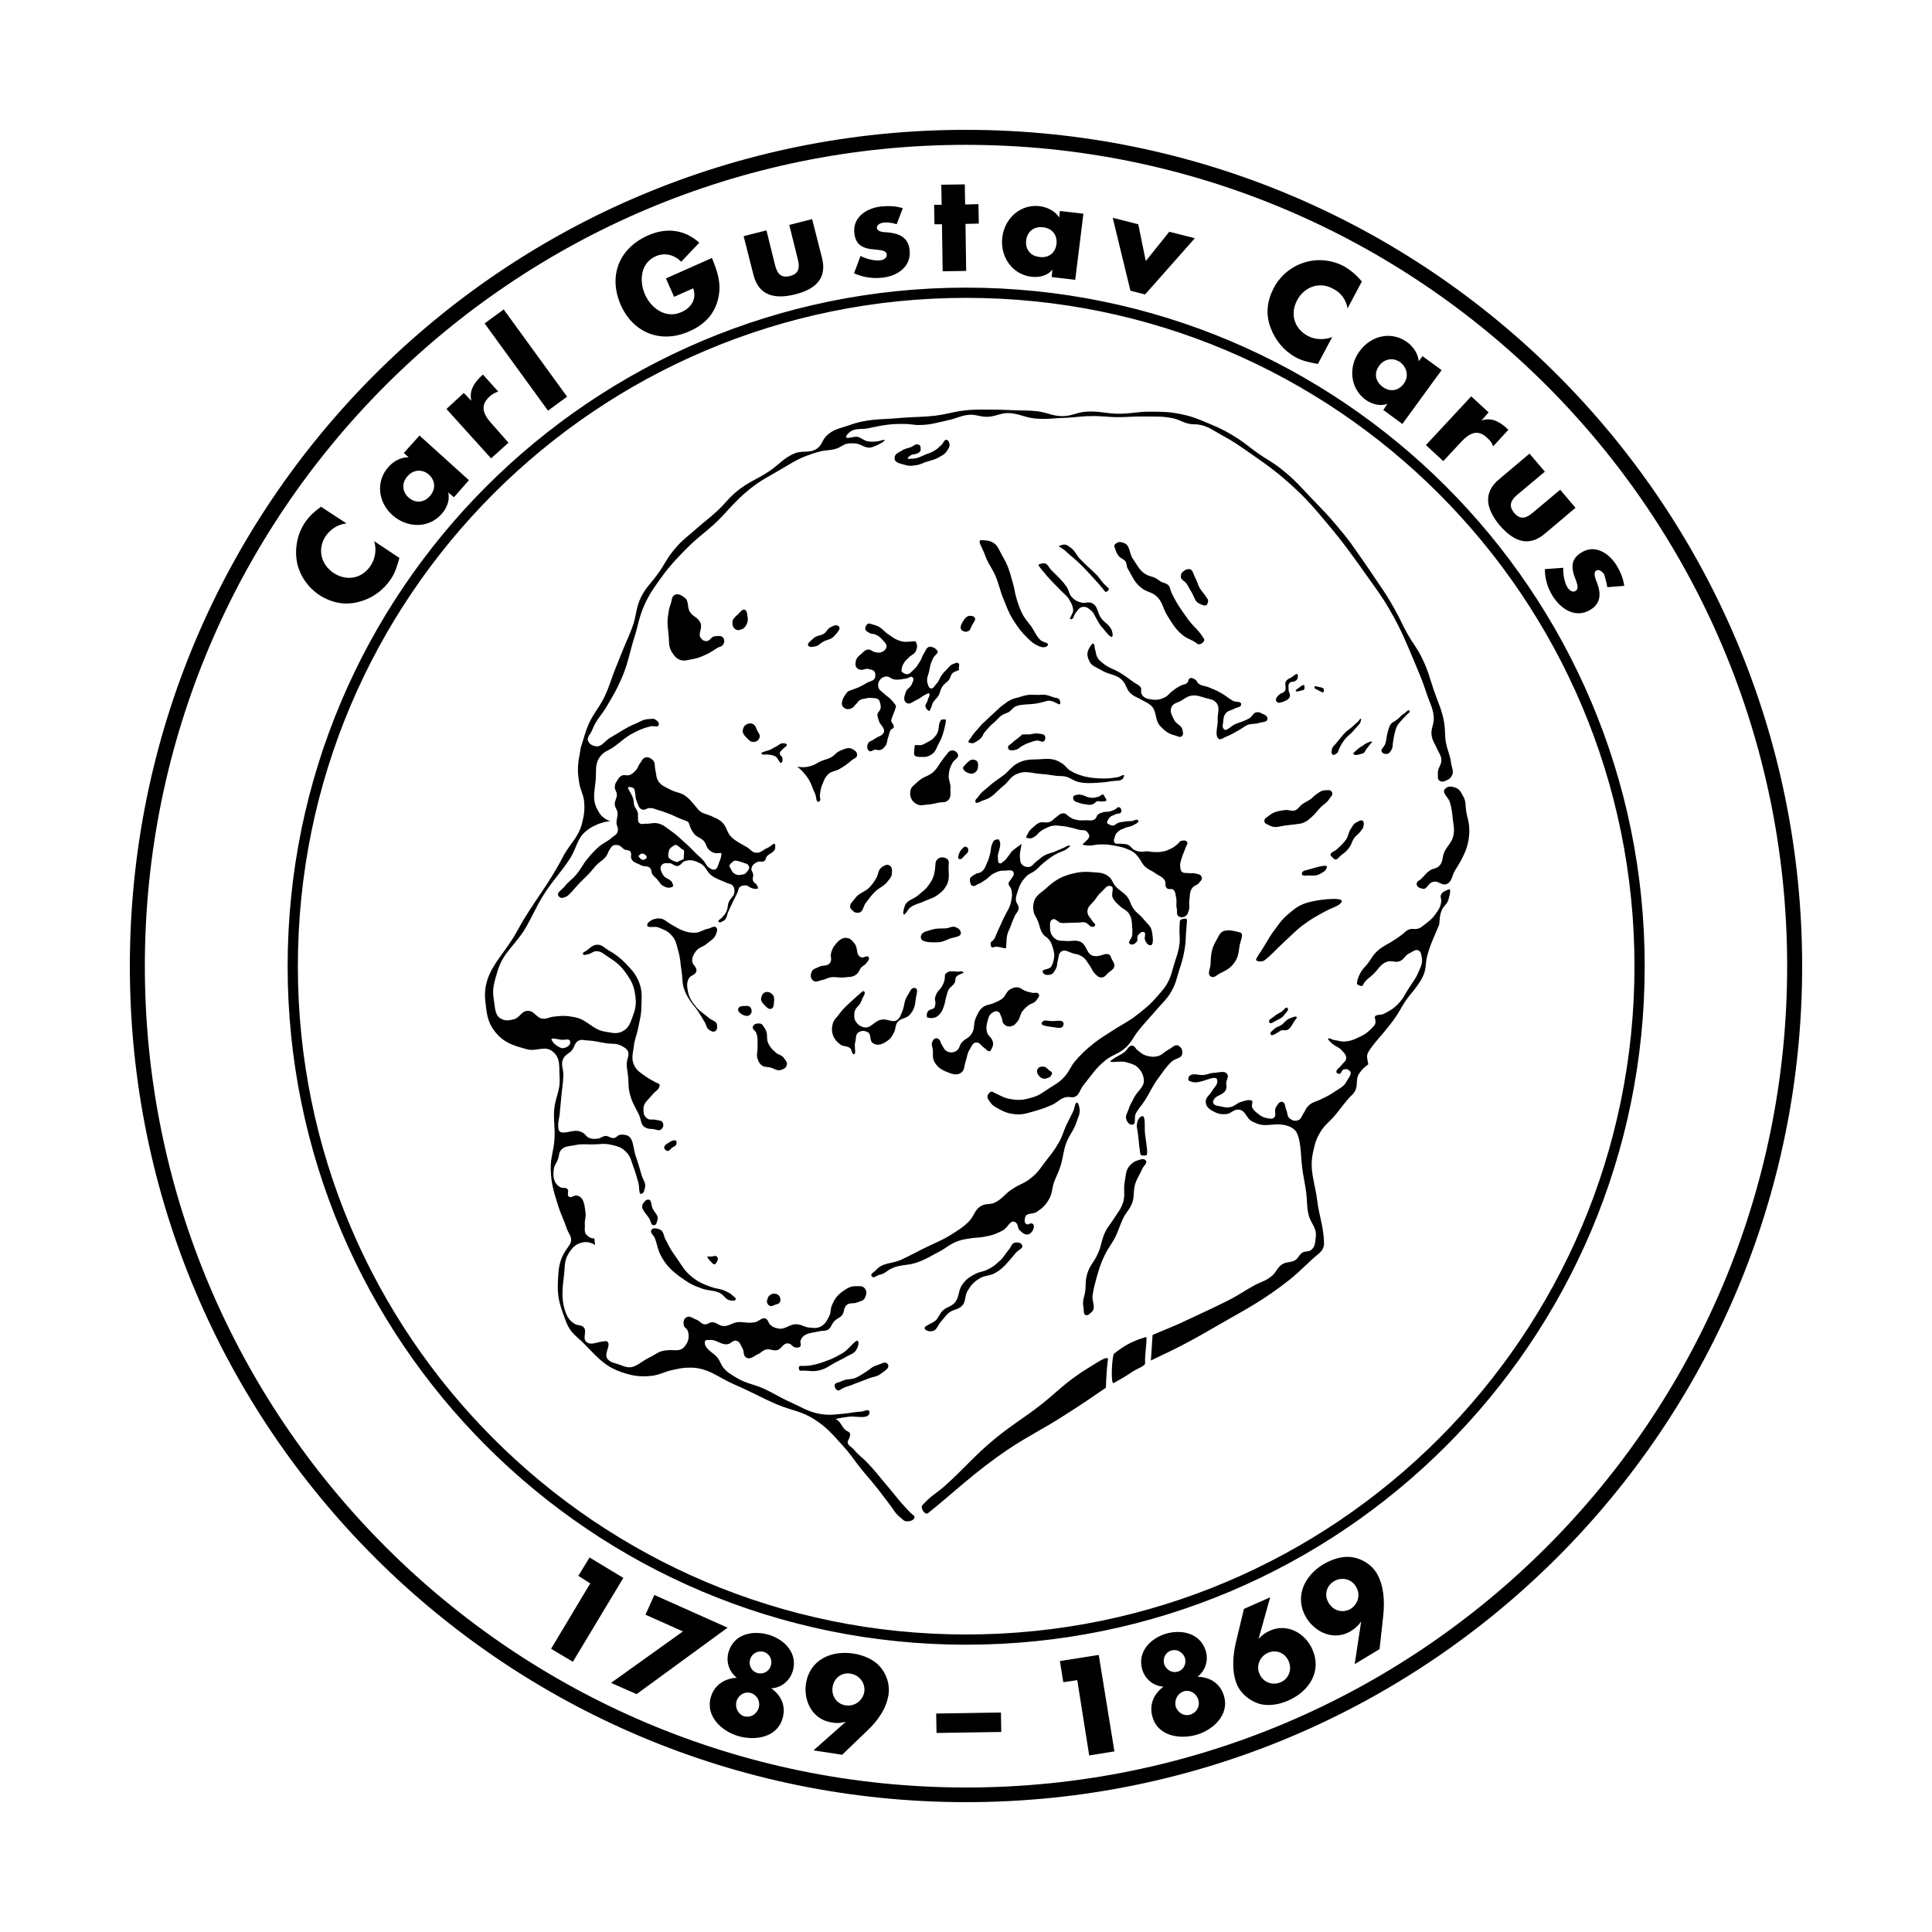 <?xml version="1.0" encoding="UTF-8"?>
<!-- Generator: Adobe Illustrator 27.8.1, SVG Export Plug-In . SVG Version: 6.00 Build 0)  -->
<svg xmlns="http://www.w3.org/2000/svg" xmlns:xlink="http://www.w3.org/1999/xlink" version="1.1" id="Ebene_1" x="0px" y="0px" viewBox="0 0 566.9 566.9" style="enable-background:new 0 0 566.9 566.9;" xml:space="preserve">
<path d="M391.4,464c2.3-1.4,5.2-0.7,6.5,1.6c1.4,2.3,0.6,5.1-1.6,6.5c-2.3,1.3-5,0.6-6.4-1.7C388.5,468.2,389.1,465.4,391.4,464   M396.4,478.6c1.3-0.8,2.2-1.7,3-2.8l-1.9,12.5l7.3-4.4l1.1-10c0.4-4.1,0.2-8.6-1.9-12.2c-1.5-2.6-4.4-4.4-7.4-4.8  c-2.8-0.4-5.9,0.7-8.3,2.1c-5.6,3.4-8.6,9.6-5,15.7C386.1,479.2,391.6,481.5,396.4,478.6 M372,485c2.4-1.1,5.1,0,6.1,2.4  c1.1,2.4,0.1,5.2-2.3,6.2c-2.4,1.1-5.2,0-6.2-2.4C368.5,488.9,369.6,486.1,372,485 M362.6,482.1c-0.9,4-1.2,8.5,0.4,12.3  c1.2,2.7,3.9,4.8,6.7,5.6c2.7,0.7,5.9,0.1,8.5-1.1c6-2.7,9.7-8.5,6.9-14.9c-2.1-4.8-7.4-7.8-12.5-5.5c-1.4,0.6-2.4,1.4-3.3,2.4  l3.4-12.2l-7.7,3.4L362.6,482.1z M343.7,484.3c1.7-0.5,3.4,0.5,4,2.2c0.5,1.7-0.4,3.5-2.1,4c-1.7,0.5-3.4-0.5-4-2.2  C341.1,486.6,342,484.8,343.7,484.3 M347.3,496.3c1.8-0.6,3.7,0.5,4.3,2.4c0.6,1.9-0.4,3.8-2.3,4.4c-1.8,0.6-3.7-0.5-4.3-2.3  C344.5,498.9,345.5,496.9,347.3,496.3 M335.2,490c0.9,2.9,3.5,4.8,6.2,4.9c-2.9,2.2-4.3,5.3-3.2,9c1.7,5.7,8.3,6.5,13,5.1  c4.7-1.4,9.7-5.8,7.9-11.5c-1.1-3.6-4.1-5.4-7.7-5.5c2.2-1.7,3.3-4.7,2.4-7.6c-1.6-5.2-7.1-6.4-11.8-5  C337.5,480.8,333.6,484.8,335.2,490 M322.4,485.6l-11.4,1.8l1,6.2l4.1-0.6l3.5,22.1l7.4-1.2L322.4,485.6z M293.7,502.5l-19,0.3  l0.1,5.7l19-0.3L293.7,502.5z M248.1,500.4c-2.6-0.4-4.2-2.8-3.8-5.4c0.4-2.6,2.7-4.4,5.3-3.9c2.6,0.4,4.4,2.8,4,5.4  C253.1,499.1,250.7,500.8,248.1,500.4 M248.2,505.2l-9.5,8.4l8.4,1.3l7.3-7c3-2.8,5.7-6.5,6.3-10.6c0.5-3-0.6-6.2-2.6-8.4  c-1.9-2.1-5-3.3-7.7-3.7c-6.5-1-12.8,1.8-13.9,8.8c-0.8,5.2,2,10.6,7.5,11.4C245.6,505.7,246.8,505.6,248.2,505.2 M216.1,499.2  c0.6-1.9,2.5-3,4.3-2.4c1.8,0.6,2.8,2.5,2.2,4.4c-0.6,1.9-2.5,2.9-4.3,2.4C216.6,503,215.6,501.1,216.1,499.2 M222.2,490.9  c-1.7-0.5-2.6-2.3-2.1-4c0.5-1.7,2.3-2.7,4-2.2c1.7,0.5,2.6,2.3,2.1,4C225.7,490.5,223.9,491.4,222.2,490.9 M208.6,497.9  c-1.7,5.7,3.2,10.1,8,11.5c4.7,1.4,11.3,0.6,13-5.1c1.1-3.6-0.3-6.8-3.3-8.9c2.8-0.1,5.4-2.1,6.3-5c1.6-5.2-2.3-9.3-7-10.7  c-4.7-1.4-10.2-0.3-11.8,5c-0.9,2.9,0.2,5.9,2.4,7.6C212.7,492.5,209.7,494.3,208.6,497.9 M200.4,478.7l-21.1,15.1l7.5,3.3  l26.7-19.5L192,468l-2.6,5.8L200.4,478.7z M173.2,464.6l-11.5,19.2l6.4,3.8l14.8-24.6l-9.9-6l-3.3,5.4L173.2,464.6z M424.5,259.4  c1.6-0.7,1.5-2.4,2.4-3.9c0.8-1.4,1.4-2.2,2.1-3.6c0.8-1.7,1.3-2.6,1.7-4.4c0.4-1.8,0.5-2.9,0.4-4.8c-0.1-1.7-0.5-2.6-0.8-4.2  c-0.4-2,0-3.4-1.1-5.1c-0.6-1.1-1-1.9-2.2-2.3c-1.1-0.4-2.1-0.5-2.9,0.3c-1.3,1.2,1,2.5,1.4,4.2c0.5,1.8,0.6,2.9,0.8,4.8  c0.2,1.9,0.6,3.1,0.1,5c-0.5,2-1.7,2.7-2.6,4.6c-0.7,1.6-0.3,3-1.6,4.2c-0.8,0.7-1.7,0.6-2.6,1.2c-1.1,0.7-1.5,1.4-2.4,2.3  c-0.6,0.7-1.7,0.9-1.5,1.8c0.1,0.9,1,1.1,1.8,1.3c1.3,0.2,1.5-1.7,2.9-2C422,258.2,423,260,424.5,259.4 M338.2,391.7l-0.5,7.5  c7.9-3.7,12.3-6,19.8-10.4c8.4-4.8,13.3-7.3,20.9-13.3c3.5-2.8,5.2-4.9,8.5-7.6c1.1-0.9,1.7-1.9,1.6-3.4c-0.2-5-1.4-7.5-2-12.3  c-0.7-5.5-2.4-8.8-1.2-14.2c0.5-2.3,0.8-3.6,2-5.6c1.3-2.3,2.7-3.1,4.4-5.1c2-2.4,3.3-4.4,5.1-6.1c2.2-2.2,0.6-4.2,2.1-6.3  c0.8-1.2,1.4-1.7,2.6-2.6c-0.2-1.4-0.7-2.4,0-3.6c1.6-2.8,5.4-6.3,8.3-10.7c1.3-2,1.8-3.2,3.2-5.1c1-1.4,1.8-2.1,2.8-3.6  c0.8-1.1,1.2-1.7,1.8-3c1-2.2,0.6-3.7,1.2-5.9c1-3.7,2.1-5.6,3.5-9.1c0.2-1.8,0.1-2.6,0.7-4.1c0.5-1.4,1.6-1.8,2-3.2  c0.3-1.1,1-3.5,0-3c-0.8,0.4-1.8,0.6-2.2,1.6c-0.2,0.6,0.1,1.1,0.1,1.7c-0.1,1.8-0.8,2.7-1.9,4.2c-1.1,1.5-2,2-3.5,3.2  c-2.1,1.7-2.9,0.3-4.4,1.2c-0.8,0.4-1.1,0.9-1.8,1.4c-0.9,0.7-1.4,1-2.3,1.6c-1.8,1.2-3.1,1.6-4.8,3.1c-1.8,1.6-2,3-3.8,4.8  c-1.5,1.5-2.4,4.2-2.2,5c1.9,1.2,1.7,0,2.2-0.6c0.9-1.1,1.6-1.4,2.6-2.4c1.5-1.4,2-2.9,4-3.6c1.4-0.5,2.4,0.4,3.8-0.2  c1.2-0.5,1.4-1.6,2.6-2.2c1.1-0.5,2-1.5,3-0.8c0.7,0.5,0.6,1.2,0.8,2c0.3,1.8-0.4,2.8-1.1,4.5c-0.8,1.9-1.7,2.8-2.8,4.6  c-1.1,1.7-1.5,2.9-3,4.4c-1.4,1.5-2.5,2.1-4.3,3c-1,0.5-2.6,0-2.6,1.1c0.6,2-0.2,2.3-0.8,3c-1.4,1.5-2.5,2.2-4.4,3  c-1.3,0.6-2.1,0.9-3.6,1c-1.2,0.1-1.8-0.3-3-0.4c-0.8-0.1-1.9-1-1.9-0.2c1.7,2.1,2.9,2,3.8,3c0.8,0.9,1.6,1.4,1.5,2.6  c-0.1,0.9-0.9,1.2-1.4,2c-0.6,0.8-1.8,1.3-1.4,2.2c1.6,1,1.2-0.8,2.1-1c0.7-0.2,1.2-0.1,1.7,0.4c0.9,0.8-0.2,1.9-0.8,3  c-0.9,1.8-2.3,2.2-4,3.4c-1.3,0.9-2.1,1.2-3.5,1.9c-1.5,0.8-2.7,0.8-3.9,2.1c-0.7,0.7-0.8,1.4-1.4,2.2c-0.5,0.8-0.6,1.6-1.5,1.9  c-0.8,0.3-1.5,0.2-2.3-0.4c-1-0.6-0.7-1.6-1.2-2.7c-0.4-0.9-0.2-2.1-1.2-2.3c-0.9-0.1-1.3,0.8-1.8,1.6c-0.7,1.1,0.4,2.6-0.8,3.2  c-0.6,0.3-1.1,0.1-1.8,0c-1.2-0.2-1.8-0.6-2.8-1.4c-0.7-0.6-1.2-0.9-1.6-1.8c-0.3-0.7,0.5-1.8-0.2-2c-1.1-0.3-1.8,0.1-3,0.4  c-1.4,0.4-1.9,1.4-3.4,1.6c-1.3,0.2-2-0.2-3.4-0.4c-1-0.1-2.1-0.8-1-2.2c0.8-1,2.9-1.1,3.4-2.8c0.2-0.7,0-1.1,0-1.8  c0.1-0.9,0.7-1.5,0.4-2.3c-0.6-1.4-2.3-0.7-3.8-0.6c-1.2,0-1.8,0.4-3,0.6c-1.7,0.3-3.2-0.8-4.5,0.4c-0.6,1.5,0.1,1.3,0.7,1.6  c2.7,1.1,7.8-3,7.6,0c-0.1,1.2-1,1.7-1.6,2.8c-0.7,1.2-1.9,1.8-1.8,3.2c0.1,1.5,1.2,2.2,2.6,2.9c1.2,0.6,2,0.7,3.4,0.6  c1.5-0.1,2.2-1.5,3.7-1.3c2.1,0.2,2.1,2.6,4,3.5c2.1,1,2.8,1.2,5.9,0.9c2.7-0.3,6.3,0.2,7.3,2.8c1.2,3,0.9,6.9,1.6,11.3  c0.4,2.4,0.7,3.7,1,6.1c0.3,2.3,0.1,3.7,0.6,5.9c0.5,2.7,2.5,4,2.2,6.7c-0.2,1.6-0.1,3-1.4,4c-0.8,0.6-1.7,0.2-2.6,0.8  c-0.9,0.6-1,1.3-1.8,2c-1.4,1-2.7,0.5-4.1,1.4c-1.5,1-1.6,2.2-3,3.4c-1.8,1.5-3.2,1.7-5.2,2.8c-2.6,1.4-3.9,2.4-6.5,3.8  c-2.6,1.4-4.1,2-6.7,3.3c-3.6,1.7-5.6,2.6-9.2,4.3L338.2,391.7z M412.7,209.8c0.4-0.5,1.1-0.7,0.9-1.2c-0.3-0.6-1,0.4-1.6,0.8  c-0.9,0.5-1.2,1.1-2,1.7c-0.7,0.6-1.4,0.7-1.9,1.4c-0.6,0.8-0.6,1.4-0.9,2.3c-0.4,1.3-0.3,2.1-0.7,3.4c-0.3,1-1.7,1.8-0.9,2.6  c0.4,0.4,0.8,0.5,1.4,0.4c0.7-0.1,0.9-0.6,1.3-1.2c0.5-0.9,0.3-1.6,0.5-2.6c0.2-1.1,0.3-1.8,0.6-2.9c0.3-1,0.4-1.6,1.9-3.2  C411.7,210.8,412.1,210.5,412.7,209.8 M388.7,231.9c-1.1,0.1-1.6,0.6-2.5,1.2c-0.6,0.4-0.9,0.8-1.5,1.3c-1.1,0.8-1.9,1-3,1.9  c-0.5,0.5-0.7,0.9-1.3,1.3c-1.2,0.7-2.1-0.1-3.4,0.1c-1.9,0.3-3.1,0.4-4.6,1.6c-0.7,0.6-1.5,0.8-1.4,1.7c0.1,0.8,1,0.9,1.7,1.3  c1.6,0.8,2.8,0.1,4.6-0.1c1-0.1,1.6-0.2,2.6-0.3c1.1-0.2,1.8-0.1,2.8-0.6c0.9-0.4,1.4-0.9,2.1-1.5c1.2-1,1.6-1.8,2.8-3  c0.9-0.9,1.7-1.2,2.4-2.3c0.5-0.8,1.3-1.3,0.8-2.1C390.4,231.6,389.6,231.9,388.7,231.9 M388.4,202.1c-0.4-0.4-0.8-0.4-1.3-0.5  c-0.5-0.1-1.3-0.5-1.4,0c-0.1,0.5,0.5,0.6,2,1.4C388.1,203.2,388.6,203.5,388.4,202.1 M376.8,203c-0.4,0.4-0.8,0.3-1.3,0.7  c-0.7,0.6-1.5,1.5-0.9,2.2c0.5,0.6,1.4,0.2,2.2-0.1c0.7-0.3,1.2-0.5,1.6-1.2c0.4-0.8-0.3-1.4-0.3-2.3c0-0.8-0.2-1.5,0.4-2  c0.5-0.4,1-0.1,1.6-0.5c0.5-0.4,0.8-0.6,0.7-1.8c-0.3-0.7-1.2,0.4-1.9,0.8c-0.6,0.3-1,0.4-1.4,0.9  C376.6,200.6,377.8,202.1,376.8,203 M382.7,201c-0.7,0-1,0.4-2.5,1.5c-0.2,0.7,1.1,0.3,1.7,0.1C382.5,202.5,383,202.5,382.7,201   M359,213.8c-0.4-0.6-0.2-1.1-0.1-1.8c0.1-1,0.1-1.8,0.7-2.6c0.7-1,1.7-0.9,2.7-1.5c0.7-0.4,1.8-0.3,1.9-1.2c0-1-1.4-0.6-2.3-1  c-1.5-0.8-2.2-1.6-3.7-2.4c-1.4-0.8-2.2-1.1-3.7-1.7c-1.1-0.4-1.9-0.3-2.8-1c-0.5-0.4-0.5-0.9-1-1.2c-0.5-0.3-1-0.6-1.5-0.4  c-0.6,0.2-0.4,1-0.9,1.4c-0.5,0.5-1.1,0.4-1.7,0.7c-1,0.5-1.6,0.9-2.5,1.6c-1.1,0.8-1.4,1.6-2.7,2.1c-1.1,0.5-1.9,0.6-3.1,0.5  c-1.4-0.2-2.6-0.3-3.3-1.6c-0.4-0.7,0.1-1.3-0.3-2c-0.5-0.8-1.2-0.9-2-1.5c-1.5-1.1-2.3-1.7-3.9-2.7c-2-1.3-3.5-1.4-5.3-3  c-0.7-0.6-1.2-0.9-1.6-1.8c-0.4-0.8-0.3-1.4-0.6-2.2c-0.2-0.7,0-1.6-0.7-1.7c-2,2.3-1.7,3.6-1,5.1c0.7,1.6,2,1.8,3.5,2.7  c2.3,1.5,4.4,1.1,6.3,3.1c1.1,1.2,1.1,2.5,2.2,3.6c1.1,1.1,2.1,1.3,3.5,2.1c1,0.6,1.7,0.8,2.6,1.6c1.9,1.7,1,4.1,2.7,6  c1.4,1.5,2.4,2.3,4.4,2.8c0.8,0.2,1.5,0.8,2.1,0.1c0.4-0.5,0.2-1,0.1-1.6c-0.2-1.5-1.8-1.7-2.5-3.1c-0.6-1.3-1.3-2.3-0.8-3.6  c0.5-1.3,1.7-1.3,2.9-2c1-0.6,1.5-1.1,2.6-1.4c1.7-0.4,2.8,0.1,4.5,0.6c1.2,0.4,2.1,0.3,3,1.2c1.5,1.4,0.5,3.2,0.6,5.2  c0.1,1.9-0.6,3.1-0.2,4.9c0.7,1.6,1.7,0.4,2.6,0.1c1.6-0.6,2.4-1.2,3.9-2c1.1-0.6,1.6-1.2,2.8-1.6c1-0.3,1.7-0.1,2.8-0.4  c1.1-0.4,2.8-0.2,2.7-1.4c-0.1-0.8-0.8-1.1-1.6-1.4c-0.5-0.3-0.9-0.5-1.5-0.4c-1.1,0.1-1.2,1.1-2.1,1.7c-1.5,0.9-2.5,1.1-4.1,1.7  C361.1,213,359.7,215,359,213.8 M347.3,167.6c-0.5,0.4-0.8,0.7-0.8,1.4c-0.2,1.1,1.1,1.4,1.7,2.3c0.6,0.9,0.8,1.5,1.4,2.4  c0.9,1.4,0.9,2.9,2.5,3.5c0.7,0.3,1.3,0.7,2,0.3c0.8-1.4,0.2-1.7-0.1-2.2c-0.7-1.2-1.3-1.6-2-2.8c-0.6-1.1-0.7-1.9-1.3-3  c-0.6-1.1-0.7-2.6-1.9-2.5C348,167,347.7,167.3,347.3,167.6 M348.8,182c-2.2-3.1-3.5-4.8-5.1-8.2c-0.4-0.9-0.3-1.6-1-2.2  c-0.6-0.5-1.1-0.5-1.8-0.8c-0.8-0.4-1.1-0.8-1.9-1.2c-1-0.5-1.8-0.5-2.8-1.1c-1.9-1.1-2.4-2.6-3.7-4.4c-1.3-1.8-0.8-4.2-2.8-4.8  c-0.7-0.2-1.2-0.4-1.8-0.1c-0.5,0.3-1.1,0.6-0.9,1.2c0.5,1.6,1,2.9,2.2,3.5c1.9,1,1,1.9,1.8,3.1c1.3,2.2,1.8,3.8,3.8,5.4  c1.6,1.4,3.1,1.2,4.6,2.6c1.8,1.7,1.8,3.5,3.1,5.6c1.6,2.5,2.4,4.1,4.7,5.9c1.4,1.1,2.7,1.2,4.1,2.4c0.7,0.6,2.4-0.6,2-1.4  C351.7,184.8,350.5,184.2,348.8,182 M326.5,186.4c-0.2-2.9-2.1-3.3-3.4-5c-1.2-1.7-0.9-3.8-2.9-4.5c-1-0.4-1.8,0.2-2.9-0.1  c-1.1-0.3-1.7-0.5-2.5-1.3c-1.2-1-1-2.2-1.9-3.4c-1.4-2-2.5-2.9-4.2-4.6c-1-0.9-1.3-2.4-2.6-2.2c-0.6,0.1-1.6,0.2-1.3,0.7  c0.7,1.1,1.5,1.8,2.4,3c1.4,1.6,2.3,2.4,3.8,4c1.2,1.3,2.2,1.8,3,3.4c0.5,0.9,0.8,1.5,0.9,2.6c0.1,1.1-1.6,2.8-0.6,2.7  c0.8-0.1,0.7-1,1.2-1.7c0.7-0.8,1-1.7,2.1-1.9c1-0.2,1.7,0.3,2.5,1c0.9,0.7,1,1.4,1.6,2.4c0.6,0.9,0.8,1.6,1.5,2.4  C324.4,185.1,326.2,188,326.5,186.4 M325.3,172.6c-2.1-1.8-2.1-2.3-3.4-3.8c-1.9-1.9-3.1-2.8-5-4.8c-1.2-1.3-1.5-2.5-3-3.5  c-0.8-0.5-1.3-1.2-3.3-0.2c1.9,1,2.1,1.5,3.4,2.6c2.6,2.1,3.9,3.5,6.2,6c1.6,1.7,2.9,3.2,4,4.6C324.5,174.1,325.7,173,325.3,172.6   M266.3,134.4c1.2-1.3,1.8-1,2.4-1.2c0.6-0.2,1-0.3,1.4-0.9c0.2-1.7-0.3-1.8-0.9-1.9c-0.8-0.1-1.1,0.5-1.9,0.8  c-1.1,0.4-1.8,0.4-2.8,1.1c-1,0.6-2,0.9-2,2.1c-0.1,1.4,1.7,1.6,3,2c1.2,0.4,2,0.3,3.3,0.1c1.4-0.2,2-0.7,3.4-1.1  c1.2-0.4,2-0.5,3.1-1.1c1.2-0.7,2-1,2.7-2.2c0.4-0.6,0.7-1.1,0.6-1.8c-0.1-0.5-0.2-1-0.7-1.2c-0.8-0.3-1,0.8-1.6,1.4  c-0.6,0.5-0.9,0.9-1.6,1.4c-1.1,0.8-1.9,1-3.2,1.5c-1.4,0.6-2.2,1.1-3.7,1.2C267.2,134.5,266.5,134.9,266.3,134.4 M278,196.2  c-0.8,0.8-1.2,1.2-1.8,2.1c-0.6,0.8-0.6,1.5-1.3,2.2c-0.7,0.7-1.1,1.9-2,1.4c-0.5-0.3-0.5-0.8-0.7-1.3c-0.5-1.5,0.2-2.4,0.5-3.9  c0.2-1.1,0.3-1.9,0.8-2.9c0.4-0.9,0.4-1,1.4-2c0.9-0.8-1-2.2-2.2-2c-0.9,0.2-1,1-1.5,1.8c-0.7,1-0.7,1.7-1.4,2.7  c-0.6,0.9-0.8,1.4-1.6,2.1c-0.8,0.7-1.3,1.6-2.3,1.4c-0.6-0.1-1-0.4-1.4-0.9c0.1-0.9,0.2-1.5,0.7-2.3c0.4-0.7,0.8-1,1.4-1.6  c0.8-0.9,1.8-1,2.2-2.1c0.4-1,0.4-1.7-0.1-2.6c-0.2-0.4-2.6,0.3-4.1-0.1c-1.9-0.5-2.8-1.3-4.4-2.4c-0.9-0.7-1.3-1.3-2.3-1.9  c-1-0.5-1.7-0.6-2.6-0.9c-0.8-0.3-1.5,0.8-1.4,1.6c0.1,0.6,0.7,0.8,1.2,1.1c0.6,0.4,1.1,0.2,1.8,0.5c0.9,0.4,1.4,0.8,2.1,1.6  c0.6,0.7,1.3,1.2,1.1,2.1c-0.2,0.7-0.6,1.1-1.3,1.4c-0.7,0.3-1.1,0.2-1.8,0.1c-1-0.1-1.4-0.9-2.3-0.8c-0.9,0.1-1.3,0.7-2,1.3  c-0.7,0.6-1.2,0.9-1.5,1.8c-0.3,1-0.3,2.1,0.6,2.6c1.5,0.7,1.9-0.3,3,0c0.7,0.2,1.4,0.2,1.8,0.8c0.3,0.5,0.3,1,0.2,1.6  c-0.3,1.2-1.5,1.1-2.5,1.7c-0.8,0.5-1.3,0.8-2.2,1.2c-1.1,0.5-1.9,0.7-2.9,1.1c-0.6,0.2-0.8,0.7-1.2,1.2c-0.6,0.9-0.9,1.5-1,2.6  c0.1,0.7,0.4,1.1,1,1.4c0.6,0.3,1.1,0.2,1.7,0c0.7-0.2,0.9-0.7,1.4-1.2c0.5-0.4,0.6-0.9,1.1-1.2c0.6-0.4,1-0.4,1.6-0.5  c0.8-0.2,1.3-0.3,2.1-0.2c0.9,0.1,1.5,0,2.1,0.7c0.7,2,0.5,2.6-0.2,3.4c-0.6,0.7-0.3,1.4,0,2.3c0.2,0.8,0.5,1.2,1,1.8  c1,1.4,0.6,1.9,0.2,2.4c-0.5,0.6-1.1,0.6-1.7,1l-1.3,0.8c-0.5,0.3-0.9,0.3-1.2,0.8c-0.5,0.8-0.5,2.1,0.4,2.4  c0.5,0.2,0.9-0.3,1.4-0.4c0.7-0.1,1.2,0.3,1.9,0c0.6-0.2,0.8-0.6,1.2-1c0.7-0.8,0.5-1.6,0.9-2.6c0.3-0.9,0.3-1.6,0.9-2.4  c1.8-0.7-0.1-1.9,0-2.6c0.3-1.4,1.8-4.2,1.3-4.5c-0.5-0.7-0.9-1.1-1.5-1.8c-0.6-0.6-1.1-0.8-1.7-1.4c-0.8-0.8-1.7-1.1-1.9-2.2  c-0.2-1.3,0.5-2.5,1.8-2.9c1.2-0.5,1.9,0.7,3.1,0.8c1.3,0.1,2-0.1,3.3-0.3c0.8-0.1,1.4-0.9,1.9-0.3c0.5,0.5,0.1,1.1-0.2,1.8  c-0.3,1.1-1.4,1.3-1.8,2.4c-0.4,1.2-0.9,2.4,0.1,3.2c1,0.7,1.9-0.3,3-0.8c1-0.4,1.4-0.9,2.3-1.4l1.2-0.6c0.9,0.3-0.1,1.3-0.2,2.1  c-0.2,0.8-0.9,1.3-0.6,2c0.2,0.6,1,1.4,1.2,1c0.8-1.4,0.5-1.7,1.2-2.7c0.4-0.6,0.8-0.8,1.2-1.4c0.7-1,0.6-1.9,1.3-2.9  c0.6-1,1.4-1.2,2-2.1c0.5-0.7,0.4-1.3,1-1.9c1.3-0.9,2-0.7,1.9-1.1c-0.3-0.5,0.4-1.4-0.2-1.8c-0.5-0.3-0.9,0-1.4,0.2  C279,195,278.7,195.5,278,196.2 M246.5,220.3c-1.2,0.5-1.6,1.4-2.8,2c-1,0.5-1.7,0.6-2.7,1c-1,0.4-1.5,0.9-2.6,1.3  c-1.2,0.4-2,0.6-3.3,0.5c-0.5,0-0.7-0.1-1.2-0.2c1.3,1.1,2,1.8,3,3.2c1.2,1.7,1.4,3,2.3,4.9c0.4,0.9,0.2,2.6,1.1,2.2  c0.8-0.3,0.1-1.3,0.3-2.1c0.2-1.4,0.3-2.2,0.9-3.4c0.4-1,0.6-1.6,1.4-2.4c1-1.1,2.2-0.9,3.5-1.7c1.4-0.8,2.2-1.4,3.5-2.5  c0.7-0.6,1.6-0.7,1.6-1.6c0-0.8-0.5-1.2-1.2-1.6C249.1,219.1,247.9,219.7,246.5,220.3 M241.5,188.3c1.3-0.7,2.4-0.6,3.3-1.7  c0.8-0.9,2.2-2.2,1.2-2.9c-0.7-0.5-1.4-0.1-2.2,0.3c-1,0.4-1.1,1.3-2,1.9c-1,0.7-2.1,0.5-3,1.3c-0.8,0.8-2.3,1.7-1.5,2.4  c0.5,0.4,1,0.2,1.7,0.1C240.1,189.6,240.5,188.9,241.5,188.3 M250.9,306c0.4-1.3,0-2.6,1.2-3.2c0.8-0.4,1.5-0.4,2.4,0  c1.4,0.6,0.4,2.7,1.8,3.4c1.4,0.8,2.8,0.1,4.1-0.8c1-0.7,1.3-1.3,1.9-2.4c0.6-1.1,0.3-2,1-3c0.9-1.3,2.5-1,3.6-2.2  c1.3-1.4,1.6-2.7,1.8-4.6c0.1-1.3,1-3.1-0.3-3.3c-1.1-0.2-1.4,1.2-2.1,2.2c-1.1,1.6-0.8,3-1.6,4.8c-0.4,0.9-0.5,1.5-1.2,2.2  c-1.4,1.3-3-0.3-4.9,0.1c-2.2,0.4-3.1,2.8-5.3,2.2c-1-0.3-1.5-0.7-2.1-1.5c-0.6-0.9-0.6-1.6-0.5-2.6c0.1-1.7,1.6-2.1,2.1-3.7  c0.3-1,1.7-2.6,0.4-2.8c-1.4,1.2-2.2,1.9-3.6,3.2c-1.4,1.3-2.2,2-3.4,3.6c-0.8,1.1-1.6,1.6-1.9,3c-0.6,2.4,0.3,4.5,2.3,5.9  c1,0.7,2,0.3,2.9,1.1c0.5,0.5,0.3,1.3,0.9,1.7C251.4,309.7,250.6,307.2,250.9,306 M254,402.6c-1.1,0.7-1.7,1.1-2.9,1.7  c-1.5,0.6-2.7,0.2-4.2,1c-0.8,0.4-2.1,0.4-2,1.3c0,0.8,0.8,1.7,1.5,1.3c1.3-0.9,2.1-1,3.5-1.5c1.9-0.8,3-1.1,4.9-1.9  c1.5-0.6,2.6-0.5,3.8-1.5c1-0.8,2.6-1.6,1.9-2.7c-0.7-1.1-2,0-3.2,0.3C255.9,401,255.3,401.8,254,402.6 M251.3,396  c0.4-0.7,0.6-1.2,0.6-2c-0.1-2.1-2.7,1.9-4.6,3c-1.9,1.1-3,1.7-5,2.4c-1.1,0.4-1.7,0.6-2.8,0.9c-1.8,0.4-1.9,0.5-4.7,0.5  c-0.6,0-0.5,1.5,0.1,1.4c2.8-0.1,3.4,0.4,5.5-0.1c2.1-0.5,3-1.4,4.9-2.4c1.3-0.7,2.1-1,3.4-1.8C249.8,397.3,250.7,397.1,251.3,396   M273.5,307c0.6,2.1-0.2,3,0.7,4.6c0.8,1.4,1.7,2.1,3.3,2.8c1.7,0.7,3.4,1.4,4.7,0.2c0.9-0.8,0.7-1.9,1.1-3c0.5-1.4,0.4-2.3,1.2-3.6  c0.6-0.9,0.8-2,1.9-2.1c1.1-0.1,1.4,0.9,2.3,1.5c0.7,0.4,1.1,1.3,1.9,1c1.2-2,0.8-2.5,0.5-3.3c-0.4-0.9-1.1-1.1-1.4-2  c-0.4-1.2-0.3-2,0-3.2c0.3-1.2,0.5-2.2,1.6-2.8c0.5-0.3,0.8-0.5,1.4-0.3c0.8,0.2,0.8,1,1.2,1.8c0.3,0.7,0.1,1.2,0.6,1.8  c0.7,0.8,1.6,1,2.6,0.6c0.7-0.2,0.9-0.7,1.4-1.2c0.9-1,0.7-2.1,1.6-3.2c0.5-0.6,0.8-0.9,1.4-1.4c0.9-0.8,1.9-0.7,2.6-1.7  c0.4-0.6,1.1-1.1,0.7-1.8c-0.4-0.7-1.2-0.2-2-0.4c-0.7-0.2-1.1-0.2-1.8-0.5c-1-0.3-1.5-1.1-2.6-1.1c-0.8,0-1.3,0.2-2,0.6  c-1.2,0.7-1.2,1.9-2.4,2.8c-0.7,0.5-1.2,0.7-2.1,1.1c-1.4,0.7-2.5,0.5-3.7,1.5c-1,0.9-1.2,1.6-1.8,2.8c-0.9,1.8-0.2,3.3-1.4,5  c-0.8,1.2-1.9,1.3-2.8,2.4c-0.7,0.8-0.6,1.8-1.5,2.4c-1,0.6-1.8,0.7-2.8,0.2c-0.9-0.4-1-1.2-1.6-2c-0.4-0.6-0.3-1.4-1.1-1.7  C274.2,304.1,273.1,305.8,273.5,307 M320.6,380c0.3-1.9,0.6-3,1.1-4.9c0.8-2.7,1.2-4.2,2.4-6.7c1.1-2.3,2.1-3.3,3.2-5.5  c1-2.1,1.3-3.4,2.3-5.5c0.9-1.8,1.9-2.5,2.6-4.4c0.8-2.2,0.2-3.7,1-5.9c0.6-1.7,1.3-2.5,2-4.2c0.4-0.9,1.6-1.6,1-2.4  c-0.6-0.7-1.5-0.3-2.4,0c-1,0.3-1.5,0.7-2.2,1.4c-1.4,1.5-1.2,3-1.6,5c-0.4,2.2,0.2,3.6-0.4,5.7c-0.6,2.1-1.5,3-2.7,4.9  c-0.9,1.5-1.7,2.2-2.5,3.8c-1.2,2.3-1.1,4-2.2,6.4c-1.1,2.6-2.6,3.7-3.3,6.5c-0.4,1.6-0.3,2.6-0.4,4.2c-0.2,2-1,3.1-0.6,5.1  c0.2,1-0.1,2.3,0.8,2.4c0.7,0.1,1-0.4,1.5-0.8C321.8,383.8,320.3,382,320.6,380 M334.4,313.8c0.7,0.9,1,1.5,1.2,2.7  c0.4,2.4-1.7,3.4-2.8,5.5c-0.6,1.3-1.2,2-1.6,3.4c-0.4,1.2-1.1,2-0.7,3.1c0.3,0.8,0.8,1.5,1.7,1.5c1.3,0,0.5-1.9,1-3.1  c0.8-1.6,1.6-2.3,2.6-3.8c1.7-2.6,2.3-4.4,4.2-6.9c1.4-1.9,2.1-3.1,3.8-4.7c1.1-1,3-0.9,3.1-2.4c0.1-0.9-0.2-1.7-1-2.2  c-1.1-0.7-2,0.6-3.2,1.2c-1.2,0.6-1.7,1.5-3,1.8c-1,0.3-1.7,0.2-2.8,0c-1.4-0.3-2.1-0.9-3.2-1.8c-0.5-0.4-0.6-1-1.2-1.2  c-1.2-0.5-1.7,1.3-2.8,2c-1.4,0.9-2.4,1.3-3.6,2.2c-1.4,1.1,2.8,0,4.4,0.6C332.3,312.2,333.4,312.5,334.4,313.8 M318,318.3  c2.4-2.9,3.4-4.8,6.4-7.2c2.1-1.7,4-1.9,6-3.8c1.7-1.6,2.1-2.9,3.5-4.7c1.9-2.4,3.1-3.6,5.1-5.9c1.8-2.2,3.2-3.2,4.6-5.6  c1.3-2.2,1.6-3.7,2.3-6.1c0.9-2.7,1.4-4.3,1.8-7.1c0.3-2,0.2-3.2,0.4-5.2l0.2-2.7c0.1-0.8-2.1-0.4-2.1,0.3l-0.1,1.8  c-0.1,1.9,0.2,2.9,0,4.8c-0.3,2.5-0.9,3.8-1.6,6.1c-0.6,2-0.8,3.3-1.8,5.2c-0.9,1.7-1.7,2.5-3,4c-2.4,2.8-4.1,4.1-7,6.3  c-2.5,1.8-4.2,2.5-6.7,4.2c-2,1.3-3.1,1.9-5,3.4c-2.5,2-3.8,3.2-5.8,5.6c-1.3,1.7-1.6,3-3.1,4.5c-1.4,1.5-2.5,2-4.2,3.1  c-2,1.3-3,2.2-5.3,2.8c-2,0.6-3.3,0.8-5.4,0.5c-2.5-0.3-3.4-1-5.9-2.2c-0.6-0.3-1.1,0.3-1.4,0.8c-0.5,0.8,0.2,1.6,0.8,2.4  c0.7,1,1.4,1.2,2.4,1.8c2,1.1,3.3,1.5,5.6,1.6c2,0,3.1-0.5,5-1c2.1-0.6,3.2-1,5.2-1.9c1.6-0.8,2.3-1.9,4.1-2.2  c0.9-0.1,1.4,0.2,2.2,0C316.8,321.4,316.8,319.7,318,318.3 M349,264.1c0.2-1.4,0-2.5,0.9-3.6c0.6-0.8,1.4-0.7,1.9-1.4  c0.5-0.6,1-1,0.8-1.7c-0.2-0.9-1.1-0.9-1.9-1.1c-0.7-0.2-1.2,0-1.9-0.1c-0.8-0.1-1.4,0.1-2-0.4c-0.5-0.5-0.4-1-0.5-1.6  c-0.1-1,0.2-1.6,0.5-2.6c0.3-1.1,0.7-1.6,1-2.7c0.2-0.7,0.9-1.3,0.5-1.9c-0.4-0.5-1-0.4-1.6-0.3c-0.7,0.2-0.8,0.7-1.3,1.1  c-0.6,0.5-1,0.8-1.6,1.1c-1,0.5-1.6,0.8-2.8,1c-1,0.2-1.6,0.1-2.6,0.1c-0.7,0-1.1-0.2-1.9-0.2c-0.7,0-1.2,0.2-1.9,0.1  c-0.8-0.1-1.2-0.2-1.9-0.6c-0.7-0.4-0.8-0.9-1.5-1.3c-0.7-0.4-1.2-0.3-2-0.4c-0.9-0.2-1.7,0.3-2.2-0.4c-0.3-0.5-0.1-1,0.1-1.6  c0.2-0.8,0.5-1.2,1.1-1.7c0.7-0.6,1.2-0.6,2-1c0.8-0.3,1.4-0.3,2.2-0.7c0.7-0.4,2.1-0.9,1.5-1.5c-0.4-0.5-1,0.1-1.7,0.2  c-0.9,0.1-1.4,0-2.3,0.2c-0.8,0.1-1.3,0.1-2.1,0.5c-0.7,0.3-0.9,1.3-2.9,0c-0.2-0.6,0.2-1,0.6-1.6c0.5-0.7,1.2-0.7,1.9-1.1  c0.6-0.3,1.4,0,1.6-0.7c0.2-0.5,0-1-0.5-1.3c-0.6-0.3-0.9,0.5-1.5,0.7c-0.5,0.2-0.8,0.4-1.4,0.5c-0.7,0.2-1.1,0-1.8,0.2  c-0.7,0.2-1.1,0.3-1.6,0.7c-0.5,0.4-0.4,1-1,1.4c-0.9,0.6-1.7,0.2-2.8,0.3c-0.9,0-1.4,0.1-2.3-0.1c-1.1-0.2-1.8-0.4-3.4-1.8  c-0.5-0.2-0.9-0.2-1.4,0c-0.6,0.2-0.8,0.6-1.3,0.9c-0.7,0.5-1,1-1.8,1.4c-1.2,0.6-2.2-0.2-3.4,0.4c-0.7,0.3-1,0.7-1.6,1.2  c-0.7,0.6-1.2,1-1.6,1.9c-0.2,0.5-0.7,0.9-0.3,1.3l1.1,0.1c0.7-0.1,1-0.4,1.6-0.8c0.5-0.4,0.7-0.8,1.2-1.2c0.7-0.5,1.1-0.7,1.9-1.1  c0.7-0.3,1.1-0.5,1.8-0.6c1.1-0.2,1.8,0,2.9,0.1c1.1,0.1,1.7,0.3,2.7,0.5l2.2,0.6c0.9,0.2,1.6-0.1,2.2,0.5c0.4,0.4,0.6,0.7,0.7,1.2  c0.1,0.7-0.4,1.1-2,2.6c0.6,0.2,1,0.2,1.6,0.3c1.2,0.1,1.8-0.2,3-0.3c1.3,0,2.1-0.1,3.4,0.1l1.8,0.3c1.4,0.3,2.2,0.4,3.5,1  c0.8,0.3,1.2,0.5,1.9,1c0.6,0.5,0.8,0.8,1.3,1.4c0.7,0.9,0.9,1.6,1.6,2.4c1.1,1.2,2.1,1.3,3.4,2.3c1,0.7,1.9,0.9,2.6,1.9  c0.6,0.9-0.1,1.9,0.8,2.5c0.6,0.4,1.2,0,1.7,0.3c0.8,0.6,0.7,1.5,0.9,2.4c0.3,1.2-0.1,2,0.2,3.2c0.2,0.9-0.2,1.8,0.6,2.3  c0.7,0.4,1.4,0.3,2.1-0.2c0.5-0.4,0.6-0.9,0.8-1.5C349.2,265.9,348.8,265.2,349,264.1 M304.6,222.8c-2.3,0.1-3.8,0-5.9,1.1  c-1.8,0.9-2.4,2.1-4,3.4c-1.8,1.4-3,2-4.7,3.6c-1.2,1-2,1.5-2.9,2.8c-0.4,0.6-1,0.9-0.9,1.5c0.2,1,1.5-0.2,2.5-0.4  c2.6-0.8,3.5-2.4,5.6-4.1c1.7-1.3,2.1-2.8,4.1-3.6c2.5-1.1,4.3-0.2,7,0c2,0.1,3.1,0.4,5,0.6c0.7,0,1.2,0,1.9,0.1  c1.8,0.3,2.5,1.3,4.3,1.7c2,0.4,3.2,0.3,5.3,0.2c1.8-0.1,2.7-0.2,4.5-0.5c1.2-0.2,2.2,0.1,3.1-0.7c1-2-0.5-0.7-1.3-0.5  c-2.2,0.4-3.5,0.5-5.7,0.4c-1.7-0.1-2.7-0.2-4.4-0.6c-1.7-0.5-2.6-0.8-4.1-1.7c-1.2-0.8-1.5-1.7-2.7-2.3  C308.9,222.3,307.2,222.7,304.6,222.8 M306.5,217.3c0.3-0.5,0.3-1,0-1.5c-0.3-0.4-0.7-0.4-2.3-0.6c-0.9,0-1.3,0.2-2.2,0.3  c-0.8,0-1.2,0-2,0l-1.3,1.1c-0.6,0.5-1.1,0.7-1.6,1.3c-0.6,0.6-1.5,0.8-1.3,1.6c0.2,0.9,1.4,0.7,2.3,0.5c0.7-0.2,1-0.6,1.6-1  c0.9-0.5,1.4-0.8,2.4-1.1c0.8-0.3,1.3-0.5,2.2-0.6C305.1,217.2,306,218.1,306.5,217.3 M297.4,256c0.3,0.7-0.2,1.2-1.4,2.9  c-0.3,0.9,0.6,1.3,0.8,2.3c0.2,1,0.2,1.6,0,2.7c-0.3,2.3-1.3,3.4-2.3,5.5l-2,4.4c-0.3,0.7-0.4,1.2-0.9,1.9c-0.4,0.6-1.4,0.5-0.7,2.2  c0.5,0.3,1-0.2,1.6-0.1c0.6,0,1,0.2,2.6,0.5c0.3-0.5,0.1-2.3,0.4-3.7c0.2-0.9,0.4-1.4,0.8-2.2c0.5-1.4,0.8-2.1,1.4-3.5  c0.4-1,1.2-1.4,1.2-2.5c0-0.9-0.7-1.3-0.8-2.2c-0.1-1,0.2-1.6,0.5-2.6c0.4-1.3,0.7-2,1.4-3.1c0.5-0.7,0.8-1,1.4-1.6  c0.9-0.7,1.5-0.8,2.4-1.5c1-0.8,1.4-1.4,2.4-2.2c1.6-1.3,2.6-2.1,4.5-3c1-0.5,1.8-0.4,3.4-2c-0.9-0.3-1.4,0.4-2.3,0.7  c-1,0.4-1.5,0.7-2.6,1.1c-1,0.4-1.6,0.4-2.5,0.9c-1.1,0.5-1.5,1.1-2.5,1.8c-1,0.7-1.4,1.8-2.6,1.7c-0.7,0-1.2-0.2-1.7-0.7  c-0.6-0.6-0.5-1.2-0.6-2c-0.3-1.5,0.8-4.4,0.3-4c-0.5,0.5-0.9,0.6-2.6,2c-0.4,0.4-0.5,0.7-0.9,1.2c-0.6,0.7-0.8,1.3-1.6,1.8  c-0.4,0.3-0.7,0.8-1.2,0.6c-0.6-0.2-0.4-1-0.5-1.6c-0.1-1.1,0.3-1.7,0.5-2.7c0.2-1,0.4-1.4-0.2-2.7c-0.5,0-0.8,0-1.2,0.2  c-0.6,0.3-0.6,0.9-0.9,1.5c-0.3,0.8-0.2,1.3-0.4,2.2c-0.3,1.1-0.4,1.8-0.9,2.8c-0.6,1.2-0.7,2.2-1.9,2.9c-0.6,0.4-1.1,0.2-1.6,0.6  c-0.8,0.5-1.8,0.9-1.6,1.9c0.2,1,0.1,1.2,0.7,1.5c0.6,0.3,1.1-0.2,1.7-0.5c0.9-0.3,1.3-0.7,2.1-1.2c1.1-0.7,1.5-1.5,2.7-2  c1-0.5,1.7-0.8,2.8-0.7C296,255.4,297.1,255.1,297.4,256 M305.8,299.9c-0.9,1.1,1.9,1.3,3.3,1.5c1.2,0.1,2.8,0.8,3-1  c-0.2-1.4-2.1-0.7-3.6-0.8C307.4,299.6,306.4,299.1,305.8,299.9 M307.9,314.1c-0.6-0.5-0.9-1-1.6-1.1c-0.7-0.1-1.3,0-1.7,0.5  c-0.8,0.9,0,2.2,1,2.8c0.9,0.5,1.6,0.1,2.5-0.3C309.3,314.6,308.4,314.5,307.9,314.1 M304.5,270.2c0.7,1.6,0.6,2.8,1.8,4.2  c0.5,0.5,0.9,0.6,1.4,1.2c0.7,0.8,0.9,1.4,1.2,2.4c0.4,1.3,0.6,2.2,0.3,3.5c-0.2,0.9-0.3,1.4-0.8,2.2c-0.7,0.9-2.9,0.6-2.4,1.6  c0.3,0.8,1.3,0.9,2.1,0.7c1-0.2,1.3-1,1.8-1.9c0.4-0.8,0.2-1.4,0.5-2.3c0.3-1,0.1-1.8,0.9-2.5c1.1-0.9,2.3,0.1,3.7,0.5  c0.9,0.2,1.4,0.2,2.2,0.7c1.4,0.7,1.7,1.7,2.6,2.9c0.6,0.8,0.7,1.5,1.4,2.2c0.6,0.6,1,1.2,1.9,1.2c1.1,0.1,1.5-0.9,2.4-1.6  c0.6-0.5,1.1-0.7,1.4-1.4c0.3-1-0.3-1.6-0.8-2.6c-0.3-0.7-0.3-1.5-2-1.2c-1.2,0.4-2,0.7-3.2,0.5c-2.2-0.4-1.9-3.4-4-4.2  c-1.5-0.6-2.6,0-4.2-0.2c-1-0.1-1.7,0.1-2.7-0.4c-1.4-0.8-1.9-2-1.9-3.6c0-1-0.1-1.9,0.7-2.3c0.9-0.5,1.5,0.8,2.5,1  c0.8,0.1,1.3,0,2.1,0l3.3-0.1c1,0,1.7-0.6,3.2,1.1c0.5,0.2,1.1,0.3,1.4-0.2c0.3-0.5-0.5-0.8-0.8-1.4c-0.6-1-1.3-1.4-1.4-2.5  c-0.2-1.7,1.2-2.3,2.2-3.7c0.7-1,1.1-1.6,2-2.4c0.9-0.8,1.5-2,2.6-1.6c1.3,0.4,0,2.2,0.6,3.4c0.5,1.1,1.1,1.5,1.9,2.3  c1.1,1.1,2.3,1.3,3,2.6c0.7,1.2,0.7,2.1,0.8,3.6c0.1,1,0.1,1.6,0,2.6c-0.1,1-1.5,2-0.6,2.5c0.6,0.4,1.3,0,1.8-0.5  c0.7-0.6,0-1.5,0.6-2.2c0.5-0.5,0.9-1,1.6-0.8c0.9,0.2,0,1.5,0.4,2.4c0.3,0.6,0.5,1.1,1.2,1.4c1.5,0.6,1.1-2.4,0.8-4  c-0.3-1.6-1.3-2.2-2.3-3.4c-1.2-1.6-2.5-2.1-3.5-3.9c-0.5-0.8-0.5-1.4-1-2.2c-1.1-1.9-2.6-2.2-4-3.9c-0.8-1-0.9-2-2-2.8  c-1.6-1.2-3-1-4.9-1.2c-2.4-0.2-3.9,0-6.2,0.6c-3.2,0.9-4.9,2.1-7.3,4.3c-1.6,1.4-3,2-3.5,4.1c-0.2,1-0.2,1.6,0,2.6  C303.5,268.6,304.1,269.1,304.5,270.2 M285.9,226.8c0.8-0.5,1.1-1.2,1.1-2.1c0-0.6,0-1.1-0.5-1.5c-0.4-0.3-0.8-0.3-1.3-0.3  c-0.6,0.1-0.9,0.5-1.4,0.9c-0.6,0.7-1.7,1.4-1,2.1c0.4,0.5,0.7,0.7,1.3,0.9C284.7,227.1,285.2,227.1,285.9,226.8 M315.1,233.5  c-0.3,0.4-0.3,0.9,0,1.3c0.3,0.5,0.8,0.5,1.3,0.7c0.8,0.3,1.2,0.4,2,0.5c0.8,0.1,1.4,0.3,2.2,0c0.6-0.2,0.8-0.7,1.4-0.9  c0.7-0.1,1,0.3,2.6-0.1c0.2-0.4-0.2-0.7-0.8-1.8c-0.4-0.3-0.8,0.3-1.3,0.5c-0.7,0.2-1.2,0.4-1.9,0.4c-0.6,0-0.9-0.1-1.4-0.2  c-0.5-0.1-0.8-0.4-1.3-0.5C317.1,233.2,316.6,232.9,315.1,233.5 M274.2,298.6c0.8-0.2,1.1-0.6,1.6-1.1c0.6-0.7,0.8-1.2,1.1-2.1  c0.4-1,0.4-1.6,0.7-2.7c0.3-1,0.3-1.5,0.8-2.4c0.5-0.8,1.2-1,1.7-1.9c0.4-0.7,0-1.4,0.7-2c0.3-0.3,0.5-0.3,2-1  c-0.5-0.7-1.2-0.2-2-0.3l-1.3-0.1c-0.8,0-1.3,0-2.2,0.9c-0.1,0.9,0,1.4-0.3,2.2c-0.2,0.6-0.4,0.9-0.7,1.5c-0.5,0.8-1.1,1.1-1.5,2  c-0.3,0.7-0.6,1.2-0.4,2c0.1,0.5,0.2,0.9-0.2,2.1c-0.7,0.6-1.6,0.4-2,1.2c-0.3,0.5-0.3,1-0.2,1.6  C272.9,298.8,273.4,298.8,274.2,298.6 M274.8,276.5c1.5,0,2.3-0.4,3.7-1c1.4-0.6,3.8-0.5,3.4-2c-0.2-0.8-0.7-1.1-1.4-1.4  c-1-0.5-1.8,0.2-2.9,0.3c-1.6,0.1-2.6-0.1-4.2,0.4c-1.4,0.5-2.9,0.5-3.2,2C270,276.6,272.9,276.5,274.8,276.5 M277.6,221.6  c-0.7,0.8-1,1.3-1.6,2.1c-0.7,1-1,1.7-1.9,2.6c-1.5,1.5-3.1,1.5-4.6,2.9c-1.1,1.1-2.3,1.6-2.4,3.1c-0.2,1.6,0.5,3,2,3.7  c1,0.5,1.8,0.2,2.9,0.1c1.4-0.1,2.2-0.3,3.5-0.6c1.1-0.2,1.9,0.1,2.7-0.7c1-0.9,0.6-2.1,0.7-3.5c0.1-1.6-0.7-2.4-0.5-4  c0.1-1.4,0.4-2.2,1.1-3.5c0.5-1,1.9-1.3,1.6-2.4c-0.3-0.8-1-1.3-1.9-1.2C278.3,220.4,278.1,221,277.6,221.6 M275.5,218.1  c0.7-1.3,1-2.1,1.4-3.5c0.3-1.3,1-3.6,0.4-3.5c-0.7,0-1.1-0.1-1.4,0.5c-0.7,1.4-0.2,2.9-1.3,4.2c-0.8,1.1-1.5,1.5-2.7,2.1  c-0.5,0.3-0.9,0.5-1.4,0.7c-0.8,0.2-2.2-0.2-2.1,0.2c-0.1,1-0.2,1.8-0.2,2.4c0.1,1,1.4,0.9,2.4,0.9c1.2,0.1,2-0.2,3-0.9  C274.7,220.3,274.8,219.3,275.5,218.1 M267.2,266.2c1.4-1,2.5-1,4.1-1.8c1.6-0.7,2.7-0.9,4.1-2c1-0.8,1.6-1.3,2.2-2.4  c1.4-2.3,0.5-4.2,0.8-6.8c0.1-0.9-0.7-1.5-1.6-1.6c-1.1-0.2-2.2,0.6-2.3,1.7c-0.2,3.4-0.6,4.6-2.3,6.8c-0.9,1.2-1.7,1.6-2.8,2.6  c-1.5,1.3-3.2,1.3-3.9,3.1c-0.3,0.9-0.6,2-0.4,2.4C265.5,268.9,266.3,266.8,267.2,266.2 M260.4,258.7c0.7-0.9,1.3-1.4,1.3-2.5  c0.1-0.9,0.1-1.9-0.8-2.3c-0.8-0.4-1.4,0.1-2.2,0.6c-1.1,0.8-0.9,2-1.6,3.2c-0.6,1-1,1.6-1.8,2.5c-1.4,1.6-3.1,1.6-4.4,3.4  c-0.7,1-1.9,1.8-1.3,3l1,1c0.5,0.2,0.8,0.3,1.4,0.2c1.3-0.2,1.2-1.7,2-2.8c1-1.3,1.6-2.2,2.8-3.4  C258.1,260.4,259.3,260.1,260.4,258.7 M243.6,286.8c1.6-0.3,2.5,0.2,4.2,0c1.4-0.2,2.4,0,3.5-0.9c0.8-0.6,0.8-1.3,1.4-2  c0.6-0.6,1.1-0.7,1.6-1.4c0.4-0.6,0.9-1,0.6-1.6c-0.4-0.8-1.4,0.3-2.2,0c-1.7-0.6-0.8-2.7-2-4.1c-0.6-0.7-0.9-1.2-1.8-1.5  c-1.6-0.5-2.8,0.6-3.9,2c-0.6,0.7-0.8,1.3-1.1,2.2c-0.4,1.2,0.4,2.1-0.4,3.1c-0.8,1-2,0.5-3.2,1.1c-0.9,0.5-1.7,0.5-2.1,1.4  c-0.5,1-0.4,2.1,0.5,2.7c0.8,0.5,1.5,0,2.4-0.2C242.2,287.4,242.6,287,243.6,286.8 M281.7,249.8c-0.3,0.8-1,2.1-0.1,2.3  c0.7,0.1,0.9-0.6,2.4-2c0.2-0.6,0.2-1.4-0.5-1.6C283.1,248.3,282.7,248.5,281.7,249.8 M282.7,182.1c-0.6,1-1.3,2.2-0.4,2.9  c0.6,0.4,1.2,0.5,1.8,0.2c0.7-0.3,0.7-1,1.1-1.7c0.4-0.9,1.4-1.7,0.7-2.4c-0.4-0.4-0.8-0.4-1.4-0.4  C283.6,180.8,283.2,181.4,282.7,182.1 M287,213.8c-0.8,1-1.4,1.4-2,2.5c-0.3,0.6-1.2,1.2-0.7,1.6l1,0.2c0.5,0,0.7-0.3,1.2-0.5  c0.6-0.4,1-0.6,1.4-1.1c0.5-0.5,0.5-1,0.9-1.5c0.5-0.6,0.8-0.9,1.3-1.5c0.6-0.7,1-1,1.7-1.6c0.9-0.8,1.2-1.4,2.3-2.1  c0.7-0.4,1.1-0.5,1.8-0.8c1-0.6,1.2-1.4,2.3-1.8c0.7-0.3,1.2-0.3,1.9-0.4c1.3-0.2,2.1-0.1,3.4-0.3c1-0.1,1.6-0.3,2.5-0.5  c0.7-0.1,1-0.4,1.7-0.4c0.8,0,1.3,0.2,3.1,1.1c0.3-0.1,0.5-0.3,0.1-1.4c-0.5-0.6-1.1-0.5-1.8-0.7c-0.8-0.3-1.3-0.5-2.2-0.7  c-0.9-0.1-1.5,0-2.4,0c-1.5,0-2.4-0.3-4.9,0.5c-1.1,0.4-1.9,0.4-2.9,0.9c-1,0.5-1.4,0.8-2.3,1.5c-1,0.7-1.4,1.2-2.3,2  c-1.2,1.1-1.9,1.7-3.1,2.9C288.3,212.3,287.8,212.8,287,213.8 M287.9,158.5c-1.3,0,0.6,2.7,1.1,4.3c0.9,2.6,2,3.7,3.1,6.2  c1.1,2.6,1.3,4.3,2.4,6.9c1,2.4,1.4,3.8,2.8,6c1.4,2.2,2.3,3.5,4.2,5.3c1,1,1.6,1.6,2.9,2.2c0.5,0.2,0.8,0.4,1.4,0.5  c0.6,0,1.2,0.1,1.6-0.5c0.6-0.8-1.3-0.9-2-1.5c-1.4-1.3-1.7-2.5-2.8-4.1c-0.9-1.2-1.5-1.8-2.3-3.1c-1-1.8-1.4-3-2-5  c-0.6-1.9-0.6-3.1-1.2-5c-0.9-3.2-1.4-5-3.1-7.8c-0.9-1.6-1.2-2.9-2.8-3.8C290,158.5,289.2,158.6,287.9,158.5 M356.8,276.1  c-1.4,2.4-1.5,4.2-1.6,6.9c-0.1,1.4-1.1,3,0.2,3.6c1,0.4,1.6-0.5,2.6-1c1.8-0.9,2.9-1.4,4.1-3c1.2-1.6,1.3-2.9,1.6-4.9  c0.2-1.6,1.5-3.8,0.1-4.1c-1.5-0.4-2.9-0.8-4.4-0.5C357.9,273.4,357.6,274.8,356.8,276.1 M374.8,299.3c1-0.5,1.6-0.8,2.2-1.7  c0.4-0.6,1.3-1.2,0.8-1.8c-0.5-0.6-1.1,0.7-1.8,1.1c-0.9,0.5-1.4,0.7-2.2,1.4c-0.6,0.5-1.6,0.8-1.4,1.6  C372.7,300.8,373.9,299.7,374.8,299.3 M373.6,302.2c-0.4,0.4-0.9,0.6-0.8,1.2c0.2,0.8,1.3,0.1,3-1c0.7-0.3,1.2,0.1,1.9-0.2  c1.2-0.5,1.2-1.5,2.8-3.5c0.1-0.9-1.4-0.1-2.2,0.2c-1,0.4-1.3,1.1-2.2,1.8C375.2,301.3,374.4,301.3,373.6,302.2 M371,281.8  c1.7-1.2,3.5-3.3,5.7-5.3c2.2-2,3.3-3.3,5.7-5.1c2.4-1.8,3.9-2.6,6.5-4c1.6-0.9,3.2-1.3,4.2-2.1c3-2.4-5.5-1.5-8.9-0.6  c-2.8,0.7-4.2,1.8-6.4,3.7c-1.4,1.2-2,2-3.1,3.5c-1.8,2.3-2.6,3.8-4.1,6.3c-0.8,1.2-1.6,2.4-2,3.2  C368.2,282.1,370.2,282.4,371,281.8 M393.6,250.9c1.1-0.8,1.7-1.3,2.5-2.5c0.6-0.9,0.6-1.6,1.2-2.4c0.6-0.9,1.2-1.1,1.8-1.9  c0.5-0.7,0.9-1,1-1.8c0.1-0.5,0.2-1-0.2-1.4c-0.5-0.5-1.2,0.1-1.9,0.4c-0.9,0.5-1.1,1.1-1.7,2c-0.7,1.1-0.6,1.9-1.3,3  c-0.8,1.2-1.5,1.7-2.5,2.7c-0.8,0.9-2.5,1.1-2,2.1l1,1C392.4,252.5,392.8,251.5,393.6,250.9 M389.2,254.9c1.1-1.8-3.2-0.3-5.4,0.3  c-0.8,0.2-1.7,0.3-1.8,1.1c-0.1,1,1.5,0.5,2.4,0.6c1.4,0.1,2.3,0,3.5-0.8C388.6,255.7,388.9,255.5,389.2,254.9 M390.8,220  c-0.1,0.5-0.2,1.1,0.2,1.4c0.4,0.3,0.9-0.1,1.3-0.4c0.5-0.4,0.4-0.9,0.7-1.4c0.3-0.6,0.4-0.9,0.8-1.5c0.5-0.8,0.8-1.2,1.4-1.8  c0.6-0.6,1-0.9,1.6-1.5c0.6-0.7,1-1.1,1.6-1.8c0.4-0.5,0.8-0.6,1-2c-0.3-0.4-0.6,0.5-1,0.8c-0.8,0.7-1.2,1.1-2,1.8  c-0.5,0.4-0.9,0.6-1.4,1.1c-0.8,0.7-1.1,1.2-1.8,2c-0.5,0.6-0.8,1-1.3,1.6C391.3,218.9,390.9,219.2,390.8,220 M399.7,218.9  c-0.6,0.4-1,0.5-2.6,2.1c0.1,0.8,1.2,0.6,3,0c0.5-0.4,0.5-0.8,0.9-1.3l1.6-2c-0.2-0.4-0.8,0.1-1.2,0.2  C400.6,218.2,400.3,218.5,399.7,218.9 M336.3,339c0.7-0.1,0-3.7-0.3-6.1c-0.3-2.1,0.4-6.4-1.3-5.2c-1,0.7-1.2,2.3-1.1,3.1  c0.6,3.2,0.5,4.9,1,7.7C334.6,339.2,335.7,339.1,336.3,339 M326.9,397.2c-0.6,0.4-1.1,9.3-0.1,8.6c2.2-1.2,3.4-1.9,5.5-3.3  c1.5-1,3.8-1.7,3.7-2.5c-0.1-3,0.5-5.2,0.4-7.7c-1.8,0.5-2.9,0.9-4.6,1.7C329.8,395,328.7,395.8,326.9,397.2 M270.7,441.6  c-0.8,0.8,0.7,3.1,1.6,2.4c7.3-5.8,13.8-12.2,23.5-18.7c6.1-4.1,10-5.8,16.2-9.8c4.9-3.1,7.7-5,12.5-8.3c0.1-3.5,0.3-6,0.6-8.3  c0.1-1.1-2.1,0.2-4,1.4c-2.1,1.3-3.3,2-5.4,3.5c-4.1,2.9-6,5-9.9,8.1c-5.3,4.2-8.7,6-13.9,10.3c-6.2,5.1-9,8.8-15,14.1  C274.6,438.3,273.5,438.6,270.7,441.6 M298.1,367.6c0.7-0.9,2.3-1.3,1.8-2.3c-0.4-0.7-1.2-0.8-2-0.7c-1.1,0.2-1.2,1.3-1.9,2.1  c-1.1,1.3-1.5,2.3-2.8,3.4c-1.2,1.1-1.9,1.7-3.4,2.4c-1.3,0.7-2.3,0.6-3.6,1.3c-1.6,0.8-2.5,1.4-3.6,2.8c-1.6,1.9-0.9,4-2.6,5.8  c-1.1,1.1-2.3,1.1-3.4,2.2c-0.9,0.9-1,1.6-1.8,2.6c-1.1,1.3-4.5,1.9-3.2,3c0.6,0.4,1.1,0.5,1.8,0.4c1.5-0.1,1.7-1.7,2.7-2.8  c0.9-1,1.2-1.6,2.2-2.5c1.4-1.2,3-0.9,4.2-2.4c1-1.3,0.5-2.6,1.4-4.1c1-1.7,1.8-2.6,3.4-3.6c1.7-1.1,3.2-0.7,4.9-1.8  c1.1-0.6,1.6-1.1,2.6-2C296.1,370,296.8,369.1,298.1,367.6 M261.8,372.1c2.6-1.1,4.4-0.7,7.1-1.6c2.9-1,4.3-2,7-3.4  c2-1.1,2.9-2.1,5.1-2.9c1.6-0.6,2.5-0.6,4.2-0.9c1.2-0.2,1.8-0.1,3-0.3c2.5-0.4,3.9-0.8,6.1-2c1.5-0.8,2.1-3.2,3.6-2.4  c0.9,0.5,0.6,1.7,1.3,2.4c0.9,0.8,1.7,1.6,2.8,1.1c1.1-0.5,2-2.7,0.8-3.1c-0.6-0.2-1,0.5-1.6,0.2c-0.7-0.4-0.6-1.2-0.4-2  c0.3-1.4,2.2-0.8,3.4-1.6c1.7-1.1,2.6-2,3.6-3.7c1-1.7,0.8-2.9,1.4-4.8c0.7-1.9,1.3-2.9,1.9-4.7c0.9-2.7,0.8-4.4,1.8-7.1  c1-2.6,2.3-3.7,3.1-6.4c0.5-1.6,1.4-2.6,0.3-5.2c-0.9-0.8-0.9,1.6-1.5,2.6c-0.7,1.4-1.1,2.2-1.8,3.6c-1,2.1-1.2,3.5-2.4,5.5  c-1.2,2.1-2.1,3.2-3.6,5.1c-1.6,2.1-2.3,3.4-4.4,5.1c-2,1.7-3.6,1.9-5.7,3.4c-2.2,1.4-2.9,3-5.3,4c-1.4,0.5-2.3,0.1-3.6,0.8  c-2.1,1.1-2.1,3.1-3.9,4.8c-1.4,1.4-2.4,2-4.1,3.1c-3.3,2.2-5.5,2.9-9.1,4.7c-2.6,1.3-4,2.1-6.6,3.3c-2.8,1.2-5.2,0.7-7.2,2.9  c-0.6,0.7-1.9,1.2-1.3,1.9c0.5,0.7,1.3-0.1,2.1-0.4C259.7,373.8,260.2,372.8,261.8,372.1 M161.8,305c0-0.6,1.8,0,3,0.1  c1,0.1,2.3-0.5,2.5,0.5c0.2,0.9-0.6,1.5-1.4,1.8c-0.9,0.4-1.6,0-2.4-0.5C162.7,306.4,162.2,305.9,161.8,305 M151.8,273.1  c-4.2,7.8-10.3,11.8-9.4,20.6c0.4,3.7,0.6,6.2,2.9,9.1c2.6,3.2,5.3,4,9.4,5.1c2.8,0.7,5.2-1.2,7.4,0.6c2.5,1.9,1.9,4.6,2.1,7.7  c0.3,3.7-1.3,5.8-1.6,9.5c-0.2,3.3,0.3,5.2,0.1,8.5c-0.2,3.5-1.2,5.4-1.1,8.9c0.1,4.4,1,6.9,2.3,11.1c0.8,2.4,1.5,3.6,2.3,6  c0.5,1.7,1.9,2.8,1.2,4.5c-0.8,1.9-3.3,3.4-3.6,9.5c-0.3,5.5-0.3,6.9,2.4,13.9c1.2,3,3,4,5.2,6.2c3.7,3.7,5.7,6.4,10.6,8.2  c3.4,1.2,5.7,1.6,9.3,1.2c2.4-0.3,3.6-1.2,6-1.7c1.9-0.4,3-0.7,4.9-0.7c5.6-0.1,8.3,2.8,13.4,5c4.9,2.1,7.5,3.7,12.4,5.8  c4.2,1.8,7.1,1.9,11,4.4c3.7,2.4,5.3,4.4,8.3,7.7c2.3,2.5,3.2,4.1,5.3,6.7c1.5,1.9,2.5,2.9,4,4.8c1.8,2.2,2.7,3.5,4.4,5.7  c1.2,1.5,1.6,2.6,3.1,3.8c0.7,0.5,1,1.1,1.8,1.2c1.1,0.1,2.7-0.4,2.4-1.5c-2-1.7-2.3-2.3-3.1-3.1c-2.1-2.3-3.1-3.8-5.2-6.2  c-2.1-2.5-3.2-4-5.5-6.4c-1.4-1.5-2.5-2.1-3.8-3.7c-0.8-1-2.3-1.5-1.9-2.7c0.9-1.6,0.8-2.4,0.1-2.7c-2.1-1-1.8-2.8-3.7-3.7  c1.5-0.4,2.3-0.5,3.9-0.7c1.8-0.2,3,0.3,4.8,0c0.8-0.1,1.4-0.8,1.2-1.5c-0.2-0.9-1.5-0.1-2.4,0c-1.9,0.1-3,0.4-5,0.6  c-2.5,0.2-3.9,0.5-6.3,0.2c-3.8-0.5-5.6-1.8-9.1-3.4c-3.2-1.4-4.9-2.6-8.1-4.1c-3.1-1.4-5.3-1.5-8.2-3.3c-1.6-1-2.7-1.5-3.9-3.1  c-0.6-0.8-0.7-1.4-1.2-2.2c-1.2-1.9-3-2.2-4-4.2c-0.4-1.8,0.5-1.5,1.2-1.5c2.2-0.3,3.4,1.6,5.5,1.2c1-0.2,1.4-1.2,2.4-1  c1.1,0.2,1.3,1.3,1.9,2.3c0.5,0.9,0.1,2,1,2.6c1.2,0.8,2.3-0.4,3.6-1c0.9-0.4,1.2-1,2.2-1.3c1.2-0.3,2,0.4,3.2,0.2  c1.5-0.3,1.8-2.2,3.4-2c1,0.1,1.2,1.1,2.2,1.2c0.5,0,0.8,0.1,1.2-0.2c0.6-0.4,0-1.1,0.2-1.8c0.8-2.4,3.3-2.2,5.7-2.8  c0.8-0.2,1.3,0,2.1-0.3c1.3-0.6,1.2-1.9,2.3-2.8c0.7-0.7,1.4-0.8,2-1.5c0.9-1,0.4-2.4,1.6-3.2c0.9-0.6,1.7-0.2,2.8-0.6  c1.1-0.4,2.1-0.5,2.5-1.6c0.4-0.9,0.5-1.8-0.2-2.6c-0.6-0.7-1.3-0.6-2.3-0.6c-1.9-0.1-3,0.7-4.5,1.8c-1.4,1.1-2.1,2.1-2.8,3.8  c-0.5,1.2-0.2,2.1-0.8,3.2c-0.7,1.4-1.2,2.4-2.6,3.1c-1.3,0.6-2.2,0.3-3.6,0.2c-1.2-0.2-1.8-0.8-3.1-0.9c-2.3-0.3-3.5,1.7-5.7,1.2  c-1-0.2-1.6-0.4-2.3-1.1c-0.6-0.5-0.5-1.3-1.2-1.7c-1.2-0.7-2,0.8-3.4,1c-2.1,0.4-3.3-0.3-5.3,0c-1.5,0.3-2.2,1.1-3.7,1.1  c-1.5,0-2.2-1.3-3.7-1.1c-0.7,0.1-1,0.6-1.8,0.6c-1.1,0-1.5-1-2.6-1.4c-1.1-0.4-2-1.3-3-0.6c-0.7,0.5-0.8,1.2-0.7,2.1s0.9,1,1.2,1.8  c0.6,1.8,0.2,3.3-1,4.7c-1.5,1.7-3.2,0.6-5.9,1.1c-1.9,0.3-2.7,1.3-4.5,2.1c-2.2,1.1-3.8,2.8-5.7,2.8c-1.2,0-1.8-0.4-3-0.8  c-1.4-0.5-2.4-0.5-3.4-1.6c-1.4-1.6,1.5-4.5-0.4-5.3c-3,0.2-4.3,1.4-5.8,0.3c-1.4-1.1,0.4-3.4-1-4.5c-0.8-0.6-1.5-0.3-2.4-0.8  c-1.7-1-2.4-2.3-3-4.2c-1-3.3-0.7-6.2-0.2-10.2c0.3-2.5,0-4.2,1.4-6.4c0.9-1.4,1.6-2.3,3.2-2.9c1.7-0.6,3-0.4,4.5,0.5l-0.2-1.9  c-1,0-1.7-0.4-2.4-1.2c-0.7-0.9-0.3-1.8-0.4-3c-0.1-1.3,0.4-2.1,0.2-3.4c-0.3-2.2-0.4-4.5-2.5-5c-0.9-0.2-1.7,0.9-2.4,0.3  c-0.7-0.6,0.2-1.6-0.4-2.2c-0.6-0.6-1.4-0.1-2.2-0.6c-1.9-1.1-2.1-3.2-1.8-5.3c0.2-1.2,0.8-1.7,1.2-2.8c0.4-1,0.2-1.7,0.8-2.6  c1-1.4,2.5-1.2,4.3-1.6c1.9-0.4,3-0.2,4.9-0.2c2.2,0,3.5-0.4,5.6,0.1c1.7,0.4,2.8,0.6,4.1,1.8c1.7,1.5,1.8,3,2.6,5.1  c0.6,1.6,0.8,2.5,1.3,4.2c0.4,1.3,0,3.9,1.1,3.2c0.6-0.3,0.6-0.8,0.8-1.5c0.5-1.6-0.6-2.5-1-4.1c-0.6-2-0.9-3.2-1.6-5.2  c-1-2.6-0.5-6-3.2-6.4c-0.6-0.1-1-0.1-1.6,0c-0.7,0.2-0.9,0.8-1.6,0.9c-1,0.2-1.5-0.6-2.5-0.6c-1,0.1-1.4,0.7-2.3,0.8  c-1,0.1-1.7,0.2-2.7-0.3c-0.8-0.4-1-1.1-1.8-1.5c-1.8-1-3.2-0.2-5.2,0c-1.3,0.1-1.9-0.3-1.9-1.7c-0.1-1.4,0.2-2.1,0.4-3.5l0.5-5.3  c0.2-2.4,0.5-3.7,0.6-6.1c0.1-2-0.9-3.4,0-5.1c0.6-1.2,1.6-1.4,2.5-2.4c0.9-1.1,0.8-2.4,2.1-2.9c0.9-0.4,1.6,0,2.6,0  c2.1,0.1,3.3,0.5,5.3,0.8c1.8,0.3,3-0.1,4.6,0.8c0.7,0.4,1.2,0.6,1.7,1.3c0.8,1.3-0.2,2.4-0.2,4c0,1.5,0.3,2.3,0.4,3.8  c0.2,1.7,0,2.8,0.4,4.5c0.6,2.7,1.5,4,2.7,6.4c0.8,1.6,0.5,3.3,2.1,4c0.8,0.4,1.3,0.3,2.2,0.4c0.9,0.1,1.7,0.7,2.4,0  c0.5-0.5,0.7-1.1,0.4-1.8c-0.3-0.8-1.2-0.7-2-0.9c-1-0.3-1.9,0.2-2.7-0.5c-0.9-0.7-1-1.5-1-2.7c0-1.7,1.1-2.4,2.2-3.7  c0.7-0.9,1.2-1.3,2.1-2.1c1.1-1.8,0-1.6-0.7-2c-1.2-0.7-1.9-1-3-1.8c-1.4-1-2.4-1.5-3.2-3c-1.1-2-0.5-3.6-0.2-5.9c0.2-2,0.8-3,1.2-5  c0.5-2.6,1-4.1,1-6.7c0.1-3,0.3-4.8-0.9-7.5c-1-2.2-2-3.2-3.7-5c-1.8-1.8-3-2.7-5.1-3.9c-1.2-0.7-1.8-1.6-3.2-1.6  c-1.3,0-2,0.8-3,1.6c-0.5,0.4-1.6,0.7-1.2,1.2c0.3,0.4,0.8,0.1,1.3,0c1.1-0.1,1.5-0.9,2.6-0.9c1.5,0,2.2,0.9,3.5,1.7  c2.5,1.6,3.9,2.8,5.5,5.2c1.3,1.9,1.9,3.1,2.3,5.4c0.4,2.4,0.4,4-0.5,6.4c-0.8,2.2-1.2,3.9-3.3,4.9c-1.7,0.8-3,0.3-5,0  c-3.7-0.6-5-3.4-8.7-4.2c-2.4-0.5-3.9-0.5-6.3-0.2c-1.2,0.1-1.9,0.7-3.2,0.6c-1.9-0.1-2.5-2.4-4.5-2.3c-1.9,0.1-2.3,2.1-4.1,2.5  c-1.3,0.3-2.1,0.5-3.3,0c-2.3-0.9-2.1-3.4-2.5-5.8c-0.6-3.3,0.2-5.2,1.1-8.4c1.7-5.6,5.2-7.5,8.2-12.6c2.1-3.6,2.9-5.8,5.1-9.4  c2.8-4.5,5-6.5,7.9-10.9c2.1-3.2,2-6.1,5.1-8.4c1.1-0.9,1.9-1.2,3.2-1.8c1.4-0.5,2.2-0.7,3.6-0.9c-0.8-0.2-1.3-0.5-2-1  c-0.8-0.6-1.1-1.1-1.6-2c-1.9-3.1-1-5.6-0.7-9.2c0.2-2.7-0.3-4.6,1.3-6.7c1.1-1.5,2.3-1.7,3.8-2.7c2.3-1.6,3.4-2.9,5.9-4.2  c1.9-1,3.1-1.5,5.2-2c0.9-0.2,2.2,0.5,2.3-0.5c0.1-0.7-0.4-1-0.9-1.4c-0.7-0.5-1.3-0.2-2.2-0.2c-1.7,0.1-2.5,0.9-4.1,1.5  c-2.8,1.2-4.1,2.3-6.8,3.8c-1.9,1-2.8,3.2-4.8,2.6c-0.8-0.2-1.4-0.5-1.8-1.2c-0.8-1.3,0.6-2.2,1.1-3.6c1.2-3.1,2.9-4.4,4.5-7.3  c1.6-2.7,2.5-4.2,3.8-7.1c2.2-4.8,2.5-7.9,4.1-12.9c1.1-3.5,1.3-5.7,2.8-9.1c1.6-3.6,3-5.4,5.3-8.6c2.4-3.3,4.1-5,6.9-7.9  c3.9-4,6.8-5.6,10.7-9.7l2.2-2.4c2.2-2.3,3.4-3.6,5.9-5.6c3.2-2.6,5.3-3.5,8.8-5.6c2.8-1.6,4.3-2.7,7.2-3.9c1.8-0.7,2.9-1.1,4.9-1.6  c1.8-0.4,2.9-0.2,4.6-0.8c1.2-0.4,1.8-1.1,3-1.4c0.9-0.2,1.4-0.1,2.3-0.1c1.9,0.1,2.9,1.5,4.7,1.2c1.6-0.3,5.3-2.4,3.7-2.2  c-0.5,0-0.7,0.2-1.2,0.3c-1.3,0.2-2,0.3-3.3,0.1c-1.3-0.2-1.8-1-3-1.3c-1.3-0.3-3.8,1-3.4-0.3c1.8-2.6,4-1.8,6.3-2.2  c4.2-0.9,6.6-1.4,10.9-1.3c1.3,0,2.1,0.2,3.4,0.3c3.7,0.1,5.7-0.6,9.3-1.4c2.5-0.5,3.7-1.4,6.3-1.6c2-0.1,3,0.6,5,0.6  c2.4,0,3.7-1,6.1-1.1c3.2,0,4.9,1.3,8.1,1.6c3.5,0.3,5.4-0.1,8.9-0.2c2.9-0.1,4.5-0.5,7.5-0.5c3.1-0.1,4.8,0.3,7.9,0.3  c2.7,0,4.3-0.2,7-0.2c3.7,0.1,5.9-0.2,9.5,0.6c1.9,0.5,2.8,1.3,4.7,1.6c1,0.2,1.6,0,2.6,0.2c2.9,0.5,4.3,1.8,6.9,3.2  c3.4,1.8,5.1,3.1,8.3,5.3c5.5,3.8,8.6,6.1,13.5,10.7c3.6,3.4,5.4,5.6,8.6,9.4c4.9,5.8,7.4,9.3,11.8,15.5c2.8,4,4.5,6.1,6.9,10.3  c3.3,5.7,4.7,9.2,7.3,15.4c1.5,3.6,2.4,5.6,3.6,9.4c0.9,2.6,1.8,4,2,6.7c0.1,2.2-1,3.4-0.6,5.5c0.3,1.6,1,2.3,1.6,3.8  c0.5,1.1,1,1.6,1.2,2.8c0.3,1.7-1.1,2.6-1,4.4c0.1,0.8-0.2,1.5,0.4,2c0.7,0.6,1.5,0.3,2.3-0.1c0.7-0.3,1.1-0.7,1.4-1.3  c0.7-1.2,0-2.2-0.2-3.6c-0.3-2.6-1.2-3.9-1.6-6.5c-0.3-2-0.1-3.1-0.4-5.1c-0.6-4-1.8-6.1-3.1-9.9c-1.3-3.9-1.8-6.2-3.7-9.9  c-1.3-2.6-2.5-3.9-3.9-6.4c-1.6-2.8-2.2-4.5-3.8-7.3c-1.7-3.1-2.8-4.8-4.8-7.7c-1.9-2.9-3-4.4-4.9-7.2c-1.3-1.8-2-2.9-3.3-4.7  c-1.5-2-2.4-3.1-4.1-5.1c-2.5-3-4-4.5-6.7-7.3c-3.5-3.6-5.3-5.9-9.2-9c-2.8-2.3-4.7-3.1-7.6-5.2c-2.1-1.5-3.2-2.5-5.3-3.9  c-3.1-2-5-3-8.4-4.4c-3.1-1.3-4.8-2.1-8.1-2.8c-3.7-0.8-5.9-0.8-9.7-0.8c-3.2,0-5,0.5-8.2,0.6c-4.1,0.1-6.4-0.9-10.4-0.6  c-2.7,0.2-4.1,1.3-6.9,1.3c-2.8,0-4.3-1-7.1-1.4c-2.5-0.3-3.9-0.2-6.4-0.3c-2.8-0.1-4.3-0.2-7.1-0.2c-2.6,0-4.1-0.1-6.7,0.1  c-4,0.3-6.2,1.2-10.2,1.7c-3.7,0.4-5.8,0.3-9.6,0.6c-6.1,0.6-9.7,0.1-15.5,2.2c-2.6,0.9-4.5,1.1-6.5,3c-1.3,1.2-1.3,2.6-2.7,3.7  c-2.2,1.7-4.4,0.5-6.9,1.6c-3,1.3-4.2,3-6.9,4.9c-3.9,2.7-6.7,3.4-10.3,6.5c-2.2,1.9-3.1,3.3-5.2,5.3c-2.3,2.1-3.7,3.1-6.1,5.2  c-2.7,2.4-4.4,3.5-6.7,6.3c-2.2,2.6-2.8,4.4-4.8,7.1c-1.9,2.7-3.4,3.8-4.9,6.8c-1.6,3.2-1.3,5.5-2.6,8.9c-0.9,2.5-1.6,3.8-2.6,6.3  l-2.3,5.7c-1.3,3.2-1.7,5.1-3.2,8.3c-1.6,3.3-3.2,4.8-4.7,8.1c-1.1,2.6-1.4,4.2-2.3,6.9c-0.3,2.2-0.7,3.4-0.8,5.5  c-0.1,2,0.1,3.1,0.4,5.1c0.4,2.1,1.2,3.1,1.4,5.2c0.2,2.5,0,3.9-0.6,6.3c-1,4-3.2,5.7-5.3,9.3C160.7,260.2,156.6,264.3,151.8,273.1   M220.8,212.4c-0.5-0.2-0.9-0.2-1.4,0c-0.8,0.3-1.2,0.8-1.4,1.6c-0.3,1.2,0.5,1.9,1.4,2.8c0.5,0.5,0.8,0.8,1.4,0.9  c1,0.1,1.9-0.4,2.1-1.4c0.2-0.8-0.4-1.2-0.7-1.9C221.8,213.6,221.7,212.7,220.8,212.4 M219.2,182.9c0.3-0.8,0.3-1.4,0.1-2.3  c-0.1-0.6-0.1-1.2-0.6-1.6c-0.8-0.5-1.5,0.6-2.2,1.3c-0.8,0.7-1.5,1.2-1.6,2.3c0,0.9,0.2,1.7,1,2.1c0.7,0.4,1.3,0.1,2.1-0.2  C218.6,184.1,218.9,183.6,219.2,182.9 M219,256c-0.4,0.6-1,0.6-1.7,0.7c-0.6,0.1-0.9,0.1-1.5-0.2c-0.7-0.3-1-0.7-1.8-2.4  c0.1-0.4,0.3-0.7,1.2-1.4c0.6-0.3,1.1-0.2,2.8,0.4c0.6,0.3,1.2,0.2,1.6,0.8C219.9,254.4,220.1,254.8,219,256 M211.7,250.4  c-0.1,1-0.2,1.5-0.6,2.4c-0.4,1-0.5,2.3-1.6,2.4c-0.5,0-0.8-0.2-1.3-0.5c-1-0.6-1.1-1.5-1.9-2.3c-0.8-0.9-1.4-1.3-2.3-2.2  c-1.2-1.2-1.8-1.9-3.1-3c-1.5-1.3-2.3-2.2-3.9-3.3c-1.5-1-2.2-1.9-4-2.3c-1.4-0.3-2.2,0.2-3.6,0.1c-0.7,0-1.2,0.3-1.8-0.2  c-0.6-0.5-0.3-1.2-0.4-2.1c0-0.6,0.2-0.9-0.9-2.6c-0.5-0.9-0.2-1.7-0.6-2.7c-0.4-1.1-0.9-1.7-1.4-2.8c-0.3-0.6,1.1-0.4,1.6,0  c0.7,0.6,0.3,2.5,1,4c0.4,0.9,0.5,1.8,1.4,2.2c0.9,0.4,1.4-0.4,2.4-0.4c1,0,1.5,0.3,2.4,0.6c1.2,0.3,1.8,0.6,3,1  c1.7,0.6,2.5,1.2,4.2,1.8c1.7,0.6,1.7,0.6,2,1.5c0.4,1.2,0.7,1.8,1.4,2.7c0.9,1.1,2.1,1.1,3,2.3c0.6,0.8,0.5,1.5,1.2,2.2  c0.6,0.6,1,0.9,1.8,1.1C210.5,250.5,211.4,250.1,211.7,250.4 M187.3,251.2l0.8-0.7c0.5-0.1,0.9,0,1.3,0.4c0.3,0.2,0.9,1-0.6,1.4  C188.4,252.3,188.1,252.3,187.3,251.2 M196.2,250c0.1-0.7,0.3-1.2,1.9-2.1c0.5,0,0.8,0.3,1.2,0.6c0.3,0.2,0.4,0.5,1.4,1  c0.1,1.1-0.1,1.6-0.1,2.6l-1.2,0.5c-0.4,0.2-0.6,0.6-1.5,0.1c-0.2-0.1-0.4,0-1.5-0.8C195.9,251.3,196.1,250.8,196.2,250   M225.2,248.8c-1.3,0.5-2,1.6-3.4,1.4c-1.2-0.1-1.6-1-2.6-1.6c-1.8-1.1-3-1.5-4.6-3c-1.5-1.5-1.3-3.2-3-4.6c-1-0.8-1.8-1-3-1.6  c-1.1-0.5-1.9-0.5-3-1.2c-0.9-0.7-1.2-1.3-2-2.2c-0.9-1-1.3-1.6-2.4-2.4c-1.6-1.2-3-1-4.7-2c-1.3-0.7-2.3-1-3.2-2.2  c-0.8-1.1-0.7-2.1-1-3.5c-0.3-1.2,0.1-2.2-0.9-3c-0.6-0.5-1.3-0.9-2.1-0.6c-0.7,0.2-0.9,0.8-1.3,1.4c-0.7,0.8-0.7,1.5-1.4,2.3  c-0.6,0.6-1,1.1-1.8,1.4c-0.9,0.3-1.6-0.2-2.4,0.2c-0.7,0.4-1,0.9-1.4,1.6c-0.4,0.6-0.6,1-0.6,1.8c0,0.8,0.5,1.2,0.6,2  c0.1,1.2-0.7,1.9-0.6,3.1c0.1,1,0.7,1.4,0.8,2.4c0.1,1.1-0.3,1.7-0.3,2.9c0,1,0.7,1.7,0.3,2.7c-0.3,0.9-1,1.1-1.7,1.7  c-1.2,1.1-2.2,1.4-3.5,2.4c-1.6,1.4-2.4,2.3-3.8,4c-1.3,1.6-1.7,2.8-3.1,4.4c-1.2,1.5-2.3,2-3.5,3.6c-0.8,1-2.4,1.7-1.7,2.7  c0.4,0.6,0.9,0.9,2.6,0c1.3-1.1,1.8-1.9,3-3.2c1.1-1.2,1.8-1.8,3-3c1.3-1.3,1.8-2.3,3.2-3.5c0.6-0.5,1-0.7,1.6-1.3  c0.5-0.5,0.7-0.8,1-1.4c0.2-0.6,0.4-0.9,0.7-1.4c0.5-0.7,0.7-1.4,2.5-1.1c0.8,0.3,1.1,0.9,1.8,1.3c1.8,0.4,1.5,0.2,1.8,0.9  c0.3,0.5-0.1,1,0.1,1.6c0.4,1.3,1.7,1.4,2.9,2.1c1,0.5,2.1,0,2.8,1c0.3,0.5,0.2,0.9,0.4,1.4c0.4,0.8,1,1.1,1.6,1.8  c0.6,0.7,0.8,1.3,1.6,1.8c0.9,0.5,1.6,0.8,2.6,0.4c0.4-0.2,0.7-0.2,0-1.6c-0.9-1-2-0.9-2.6-2.1c-0.5-0.9-1-1.8-0.4-2.7  c0.6-0.8,1.4-0.6,2.4-0.6c0.9,0,1.3,0.9,2.3,0.8c1-0.1,1.2-1.1,2.1-1.4c1.7-0.6,2.9-0.2,4.5,0.6c1.8,0.9,1.9,2.5,3.4,3.6  c1.5,1.1,2.6,1.3,4.3,2.1c0.8,0.4,1.5,0.3,2,1c0.4,0.5,0.4,1,0.4,1.6c0,1.4-1.2,1.9-1.7,3.2c-0.5,1.3,0.1,2.3-1.9,4.4  c-0.4,0.5-1.5,0.9-1,1.3c0.4,0.4,0.9-0.1,1.4-0.3c1.1-0.6,0.9-1.8,1.5-2.9l1.2-2.6l1.4-2.8c0.3-0.7,0.2-1.3,0.8-1.7  c0.5-0.4,1-0.4,1.6-0.4c1,0,1.3,1.2,3.5,1c0.3-0.4-0.1-0.8-0.3-1.2c-0.4-0.7-1.5-0.6-1-2.6c0.2-0.9-0.7-1.4-0.5-2.2  c0.2-1,0.9-1.5,1.8-1.9c0.7-0.3,1.4,0.2,2-0.3c0.5-0.4,0.4-0.9,0.7-1.3c0.5-0.6,1-0.7,1.6-1.2c0.5-0.5,1.1-0.6,0.8-2.4  C227,247.2,226.2,248.4,225.2,248.8 M205.8,187.4c-1.3-1.2,0.5-3-0.3-4.7c-0.7-1.6-2.2-1.7-3.1-3.2c-0.9-1.5-0.1-3.2-1.6-4.2  c-0.9-0.6-1.7-1.2-2.7-0.8c-1.1,0.5-0.9,1.6-1.3,2.7c-0.5,1.3-0.6,2.2-0.8,3.6c-0.3,2.2,0,3.5,0.2,5.7c0.2,1.8-0.1,3,0.8,4.6  c0.8,1.3,1.4,2.2,2.8,2.6c1.1,0.3,1.8,0,2.9-0.2c1.9-0.3,2.9-0.7,4.6-1.5c1.3-0.6,1.9-1.1,3.2-1.9c0.7-0.4,1.3-0.3,1.7-1  c0.4-0.6,0.4-1.2,0.1-1.8c-0.5-0.9-1.5-0.7-2.6-0.6c-1.1,0.1-1.4,1.6-2.6,1.4C206.6,188.1,206.2,187.9,205.8,187.4 M193.9,360.9  c-1.8-0.8-2.5-0.5-2.8,0.1c-0.4,0.8,0.6,1.3,1,2.2c0.8,2,0.8,3.3,1.8,5.2c1.6,3,3.2,4.5,6,6.5c2.2,1.6,3.5,2.3,6.1,3.2  c1.9,0.7,3.3,0.4,5.2,1.3c1.4,0.7,1.8,2.2,3.4,2.2c0.5,0,0.9,0.2,1.2-0.2c0.4-0.5-0.5-0.9-1-1.4c-0.6-0.6-1.2-0.8-2-1.2  c-1.5-0.7-2.6-0.6-4.2-1.2c-2.5-0.9-3.9-1.5-5.9-3.2c-1.9-1.6-2.5-2.9-3.9-4.9c-1.5-2.1-2.3-3.3-3.4-5.6  C194.7,362.8,194.9,361.7,193.9,360.9 M192.9,358c0.4-1.4-0.8-2.1-1.4-3.4c-0.5-1-0.2-2.6-1.3-2.6c-0.7,0-1,0.5-1.4,1  c-1.2,1.5,0.8,3,1.8,4.7c0.4,0.7,0.4,1.9,1.3,1.8C192.6,359.5,192.7,358.7,192.9,358 M209.9,370.9c0.9-1.1,0.9-1.8,0.4-2.2  c-0.5-0.4-1,0-1.6,0h-1.2c0.2,0.5,0.4,0.8,0.8,1.2C208.9,370.5,209.3,371.2,209.9,370.9 M195.3,335.9l-0.4,0.6  c-0.1,0.5,0.3,1,0.8,1.2c0.7,0.2,1-0.6,1.6-1c0.6-0.4,1.4-0.5,1.2-1.8C198,334.2,197,334.7,195.3,335.9 M193.1,272.1  c1.7,0.7,2.8,1,4,2.4c1.3,1.4,1.4,2.7,1.9,4.5c0.7,2.3,0.6,3.7,1,6c0.3,1.8,0.1,3,0.6,4.8c0.5,1.6,1,2.5,2,4  c0.8,1.2,1.4,1.7,2.2,2.9c0.8,1.2,1.2,1.9,1.9,3.1c0.6,0.9,0.5,1.8,1.4,2.4c0.6,0.4,1.1,0.7,1.7,0.4c0.6-0.3,0.7-1,0.6-1.7  c0-1.3-1.5-1.4-2.5-2.3c-1.4-1.2-2.4-1.7-3.6-3.1c-1.2-1.5-2-2.5-2.4-4.4c-0.3-1.5-0.5-2.6,0.2-4c0.6-1,1.8-0.9,2.2-2  c0.4-1.3-1.2-1.9-1.2-3.2c0-1.2,0.4-1.8,1.1-2.8c0.9-1.2,2.1-1.2,3.2-2.2c1.2-1,2.2-1.4,2.7-2.8c0.2-0.7,0.6-1.3,0.1-1.9  c-0.6-0.7-1.5,0.1-2.4,0.3c-1.6,0.3-2.4,1.2-4.1,1.2c-1.3,0-2-0.2-3.2-0.6c-1.4-0.5-2-1-3.3-1.7c-1.6-0.8-2.4-2.1-4.2-1.9  c-0.8,0.1-1.3,0.2-2,0.6c-0.5,0.4-1,0.6-1.1,1.3C189.9,272.5,192,271.7,193.1,272.1 M218.4,295.2c-0.7,0-1.3,0-1.7,0.6  c-0.5,0.8,0.5,1.6,1.3,2c0.7,0.3,1.4,0.5,2,0c0.7-0.5,0.7-1.5,0.2-2.2C219.8,295.1,219.1,295.1,218.4,295.2 M224.7,291.1  c-0.7,0.2-1.1,0.7-1.3,1.5c-0.3,1,0.3,1.7,1,2.4c0.6,0.6,1.3,1.4,2.1,0.9c0.6-0.4,0.5-1,0.6-1.6c0.1-1.1,0.2-2.2-0.8-2.8  C225.8,291.1,225.4,291,224.7,291.1 M226.2,219.9c-1,0.5-3.5,0.8-2.6,1.4c0.5,0.3,1,0,1.6,0.1c1,0.1,1.5,0.1,2.4,0.6  c0.8,0.5,1.2,2.4,1.8,1.7c0.3-0.4,0.2-0.7,0.2-1.2c-0.1-0.7-0.9-0.9-0.8-1.5c0.1-0.6,0.6-0.8,1-1.3c0.4-0.5,1.4-0.8,1-1.4  c-1.6-0.6-2,0.2-2.8,0.6L226.2,219.9z M229.9,310.3c-0.6-0.8-1.4-0.7-2.2-1.4c-1-0.9-1.6-1.4-2.2-2.6c-0.8-1.5,0-2.9-1-4.4  c-0.5-0.8-0.8-1.6-1.8-1.6c-0.8,0-1.6,0.2-1.8,1c-0.2,0.8,0.7,1,1,1.8c0.6,1.6,0.3,2.7,0.4,4.4c0,1.2-0.4,2,0,3.2  c0.3,0.9,0.6,1.5,1.4,2c0.7,0.5,1.4,0.3,2.2,0.5c1.3,0.3,2.1,1.2,3.4,0.7c0.6-0.2,1.1-0.4,1.4-1C231.3,312,230.6,311.2,229.9,310.3   M225.2,381.2c-0.3,0.6-0.2,1.3,0.4,1.8c0.6,0.5,1.2,0.1,2-0.2c0.5-0.2,1-0.2,1.2-0.7c0.3-0.4,0.2-0.8,0.1-1.3  c-0.2-0.7-0.8-1.1-1.5-1.2C226.3,379.5,225.4,380.2,225.2,381.2 M87.4,283.5c0-108.3,87.8-196.1,196.1-196.1  c108.3,0,196.1,87.8,196.1,196.1s-87.8,196.1-196.1,196.1C175.2,479.6,87.4,391.8,87.4,283.5 M84.4,283.5  c0,110,89.1,199.1,199.1,199.1s199.1-89.1,199.1-199.1S393.4,84.4,283.5,84.4S84.4,173.5,84.4,283.5 M109.8,158.8  c0.7,2.3,0.4,5-1,7.1c-2.5,3.9-7,4.7-10.8,2.3c-3.7-2.4-5-6.9-2.5-10.8c1.4-2.1,3.7-3.6,6.2-3.8l-7.5-4.9c-2,1.4-3.6,2.9-4.9,4.9  c-2.2,3.4-2.9,7.8-2.1,11.7c0.9,3.8,3.2,7.1,6.5,9.3c3.6,2.3,7.5,3.1,11.6,2c3.9-1,7.2-3.4,9.4-6.7c1.3-1.9,1.8-3.8,2.5-6.2  L109.8,158.8z M126.1,145.6c-1.9,2.1-4.4,2-6.2,0.4c-1.8-1.6-2.2-4.2-0.3-6.3c1.9-2.1,4.5-2,6.3-0.4  C127.7,141,128,143.5,126.1,145.6 M137.6,140.9l-14.5-13.1l-4.6,5.1l1.4,1.3c-2.2-0.1-4.4,1.1-5.9,2.8c-3.9,4.3-3,10.5,1.2,14.2  c4.2,3.7,10.5,4,14.4-0.4c1.5-1.7,2.5-4.1,1.9-6.3l1.7,1.4L137.6,140.9z M146.2,114.9l-4.5-5c-3,2.7-4,5-3.4,7.7l-2.2-2.3L131,120  l13.1,14.5l5.1-4.6L144,124c-2.2-2.5-3.2-5-0.4-7.6C144.4,115.7,145.2,115.2,146.2,114.9 M160.8,120.5l5.6-4.1l-18.6-25.6l-5.6,4.1  L160.8,120.5z M210.8,87.3c0.9-4.3-0.3-7.7-1.9-11.6l-13.5,6l2.4,5.4l5.6-2.5c1.1,3.1-0.5,5.7-3.5,7c-4.5,2-8.8-1.1-10.6-5.1  c-1.8-4-1.4-9.3,3.1-11.3c2.7-1.2,5.5-0.4,7.5,1.6l5.3-5.6c-4.4-3.9-9.7-4.5-15.1-2.1c-8.5,3.8-11.7,11.9-7.9,20.5  c3.7,8.2,11.9,11.3,20.1,7.6C206.7,95.3,209.8,92.1,210.8,87.3 M241.2,75.7l-2.9-11.4l-6.7,1.7l2.5,10.1c0.6,2.4,0.4,4.2-2.3,4.9  c-2.8,0.7-3.8-0.9-4.4-3.3l-2.5-10.1l-6.7,1.7l2.9,11.4c1.6,6.2,6.4,7.1,12.1,5.7C238.9,85,242.8,82,241.2,75.7 M266.9,73.3  c-0.4-3.6-3-4.8-6.3-5.1c-1-0.1-3.1,0-3.3-1.3c-0.1-1,1.2-1.5,2-1.6c1.2-0.1,2.7,0.1,3.8,0.5l1.8-4.7c-2.1-0.7-4.3-0.7-6.5-0.5  c-4.2,0.5-8.3,3.2-7.7,7.9c0.4,3.5,2.7,4.3,4.9,4.6c2.2,0.3,4.4,0.1,4.6,1.6c0.1,1.1-1.1,1.6-2,1.7c-1.7,0.2-4.2-0.5-5.7-1.3  l-1.9,5.1c2.5,1.1,5.3,1.6,8.1,1.3C263.1,81.1,267.5,78.4,266.9,73.3 M283.3,65.7l3.9-0.1l-0.1-5.7l-3.9,0.1l-0.1-5.9l-6.9,0.1  l0.1,5.9l-2.2,0l0.1,5.7l2.2,0l0.2,13.8l6.9-0.1L283.3,65.7z M310,71.6c-0.3,2.5-2.2,4.2-5,3.8c-2.8-0.3-4.2-2.4-3.9-4.9  c0.3-2.4,2.2-4.2,5-3.8C308.9,67,310.3,69.2,310,71.6 M315.5,82.1l2.4-19.4l-6.9-0.8l-0.2,1.9c-1.2-1.9-3.5-3-5.7-3.3  c-5.7-0.7-10.3,3.6-11,9.1c-0.7,5.6,2.8,10.9,8.5,11.6c2.3,0.3,4.8-0.3,6.2-2.1l-0.2,2.2L315.5,82.1z M336,86.4l14.6-16.5l-7.5-1.9  l-6.9,8.6L334,65.8l-7.5-1.9l5.2,21.4L336,86.4z M395.4,90.5l4.2-7.9c-1.5-1.8-3.2-3.3-5.3-4.5c-3.6-1.9-8-2.3-11.8-1  c-3.7,1.2-6.8,3.8-8.7,7.3c-2,3.8-2.5,7.7-1,11.7c1.4,3.8,4,6.9,7.5,8.8c2.1,1.1,3.9,1.4,6.4,1.9l4.2-7.9c-2.3,0.9-5,0.8-7.1-0.3  c-4.1-2.2-5.3-6.5-3.2-10.5c2.1-3.9,6.5-5.6,10.5-3.4C393.4,85.8,395,87.9,395.4,90.5 M411.9,112.6c-1.5,2-3.9,2.6-6.2,0.9  c-2.3-1.7-2.5-4.2-1-6.2c1.4-1.9,3.9-2.6,6.2-1C413.1,108.1,413.3,110.7,411.9,112.6 M411.5,124.4l11.5-15.8l-5.6-4.1l-1.1,1.5  c-0.2-2.2-1.6-4.3-3.4-5.6c-4.7-3.4-10.7-1.9-14,2.7c-3.3,4.5-2.8,10.8,1.8,14.2c1.8,1.3,4.3,2,6.4,1.2l-1.2,1.8L411.5,124.4z   M434.7,123.4l2.1-2.4l-5.1-4.7l-13.3,14.3l5.1,4.7l5.4-5.8c2.3-2.4,4.7-3.7,7.5-1c0.8,0.7,1.4,1.4,1.7,2.5l4.5-4.9  C439.7,123.3,437.3,122.5,434.7,123.4 M453.3,156.6l9-7.6l-4.5-5.3l-8,6.7c-1.9,1.6-3.6,2.3-5.5,0.1c-1.8-2.2-0.9-3.8,1-5.4l8-6.7  l-4.5-5.3l-9,7.6c-4.9,4.1-3.5,8.9,0.2,13.4C443.9,158.6,448.3,160.8,453.3,156.6 M471.6,172.3l5-0.4c-0.3-2.2-1.2-4.3-2.3-6.1  c-2.3-3.6-6.4-6.2-10.4-3.6c-3,1.9-2.7,4.3-2.1,6.4c0.7,2.1,1.8,4,0.5,4.8c-0.9,0.6-1.9-0.3-2.4-1.1c-0.9-1.5-1.3-4-1.2-5.7  l-5.4,0.4c0,2.8,0.8,5.5,2.3,7.9c2.4,3.8,6.7,6.7,11.1,4c3.1-1.9,3.1-4.8,1.9-7.9c-0.3-0.9-1.3-2.9-0.2-3.6c0.8-0.5,1.9,0.5,2.3,1.1  C471,169.6,471.5,171.1,471.6,172.3 M524.4,283.5c0,133.1-107.9,241-240.9,241S42.5,416.5,42.5,283.5s107.9-241,240.9-241  S524.4,150.4,524.4,283.5 M528.8,283.5c0-135.5-109.8-245.4-245.4-245.4S38.1,147.9,38.1,283.5S148,528.8,283.5,528.8  S528.8,419,528.8,283.5"></path>
</svg>

